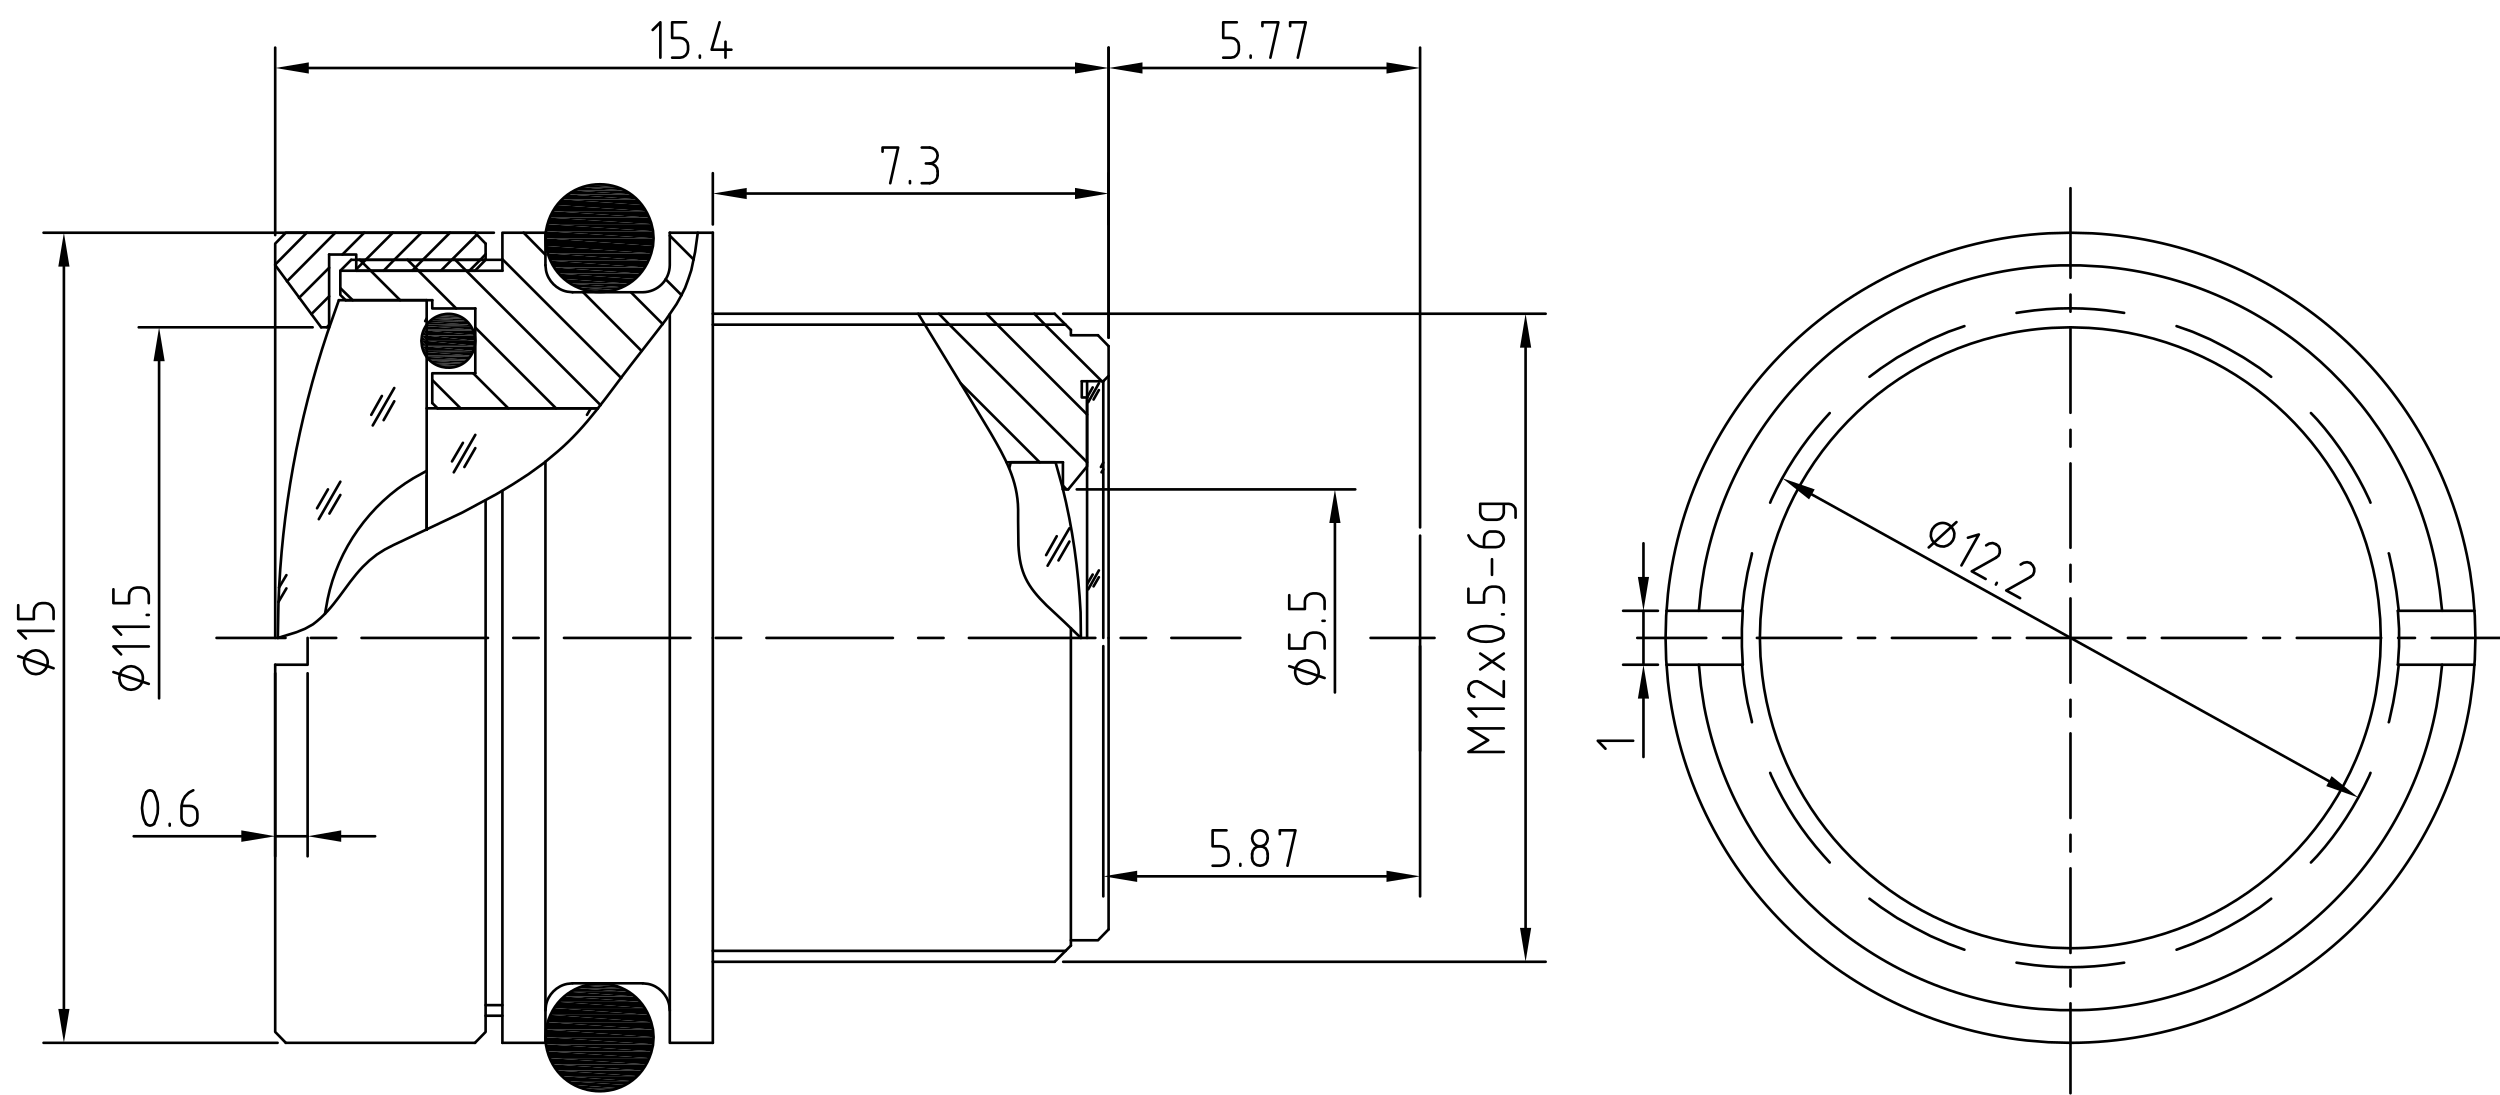 <?xml version="1.0" encoding="utf-8"?>
<!-- Generator: Adobe Illustrator 14.0.0, SVG Export Plug-In  -->
<!DOCTYPE svg PUBLIC "-//W3C//DTD SVG 1.1//EN" "http://www.w3.org/Graphics/SVG/1.1/DTD/svg11.dtd">
<svg version="1.1"
	 xmlns="http://www.w3.org/2000/svg" xmlns:xlink="http://www.w3.org/1999/xlink" xmlns:a="http://ns.adobe.com/AdobeSVGViewerExtensions/3.0/"
	 x="0px" y="0px" width="509px" height="223px" viewBox="-3.44 -4.27 509 223" enable-background="new -3.44 -4.27 509 223"
	 xml:space="preserve">
<defs>
</defs>
<line fill="none" stroke="#000000" stroke-width="0.54" stroke-linecap="round" stroke-linejoin="round" stroke-miterlimit="10" x1="202.35" y1="89.851" x2="202.05" y2="91.05"/>
<path fill="none" stroke="#000000" stroke-width="0.54" stroke-linecap="round" stroke-linejoin="round" stroke-miterlimit="10" d="
	M216.63,125.61l-0.06-5.22c-0.457-8.698-1.605-17.104-3.72-25.561l-1.38-4.979"/>
<path fill="none" stroke="#000000" stroke-width="0.54" stroke-linecap="round" stroke-linejoin="round" stroke-miterlimit="10" d="
	M83.43,91.59l-2.7,1.5c-8.882,5.295-15.384,14.471-17.46,24.601l-0.54,3"/>
<line fill="none" stroke="#000000" stroke-width="0.54" stroke-linecap="round" stroke-linejoin="round" stroke-miterlimit="10" x1="83.43" y1="92.61" x2="83.43" y2="103.59"/>
<path fill="none" stroke="#000000" stroke-width="0.54" stroke-linecap="round" stroke-linejoin="round" stroke-miterlimit="10" d="
	M65.55,56.851l-2.34,6.659c-5.935,17.757-9.311,36.369-9.96,55.08l-0.12,7.021"/>
<line fill="none" stroke="#000000" stroke-width="0.54" stroke-linecap="round" stroke-linejoin="round" stroke-miterlimit="10" x1="141.69" y1="191.55" x2="211.29" y2="191.55"/>
<line fill="none" stroke="#000000" stroke-width="0.54" stroke-linecap="round" stroke-linejoin="round" stroke-miterlimit="10" x1="141.69" y1="189.33" x2="213.51" y2="189.33"/>
<line fill="none" stroke="#000000" stroke-width="0.54" stroke-linecap="round" stroke-linejoin="round" stroke-miterlimit="10" x1="40.65" y1="125.61" x2="54.69" y2="125.61"/>
<line fill="none" stroke="#000000" stroke-width="0.54" stroke-linecap="round" stroke-linejoin="round" stroke-miterlimit="10" x1="59.85" y1="125.61" x2="65.01" y2="125.61"/>
<line fill="none" stroke="#000000" stroke-width="0.54" stroke-linecap="round" stroke-linejoin="round" stroke-miterlimit="10" x1="70.17" y1="125.61" x2="95.91" y2="125.61"/>
<line fill="none" stroke="#000000" stroke-width="0.54" stroke-linecap="round" stroke-linejoin="round" stroke-miterlimit="10" x1="101.07" y1="125.61" x2="106.23" y2="125.61"/>
<line fill="none" stroke="#000000" stroke-width="0.54" stroke-linecap="round" stroke-linejoin="round" stroke-miterlimit="10" x1="111.39" y1="125.61" x2="137.13" y2="125.61"/>
<line fill="none" stroke="#000000" stroke-width="0.54" stroke-linecap="round" stroke-linejoin="round" stroke-miterlimit="10" x1="142.29" y1="125.61" x2="147.45" y2="125.61"/>
<line fill="none" stroke="#000000" stroke-width="0.54" stroke-linecap="round" stroke-linejoin="round" stroke-miterlimit="10" x1="152.61" y1="125.61" x2="178.35" y2="125.61"/>
<line fill="none" stroke="#000000" stroke-width="0.54" stroke-linecap="round" stroke-linejoin="round" stroke-miterlimit="10" x1="183.51" y1="125.61" x2="188.67" y2="125.61"/>
<line fill="none" stroke="#000000" stroke-width="0.54" stroke-linecap="round" stroke-linejoin="round" stroke-miterlimit="10" x1="193.83" y1="125.61" x2="219.57" y2="125.61"/>
<line fill="none" stroke="#000000" stroke-width="0.54" stroke-linecap="round" stroke-linejoin="round" stroke-miterlimit="10" x1="224.73" y1="125.61" x2="229.89" y2="125.61"/>
<line fill="none" stroke="#000000" stroke-width="0.54" stroke-linecap="round" stroke-linejoin="round" stroke-miterlimit="10" x1="235.05" y1="125.61" x2="249.09" y2="125.61"/>
<line fill="none" stroke="#000000" stroke-width="0.54" stroke-linecap="round" stroke-linejoin="round" stroke-miterlimit="10" x1="93.27" y1="208.05" x2="54.75" y2="208.05"/>
<polyline fill="none" stroke="#000000" stroke-width="0.54" stroke-linecap="round" stroke-linejoin="round" stroke-miterlimit="10" points="
	52.59,131.07 52.59,205.83 54.75,208.05 "/>
<polyline fill-rule="evenodd" clip-rule="evenodd" points="118.65,195.931 117.09,196.05 120.21,196.05 "/>
<polyline fill-rule="evenodd" clip-rule="evenodd" points="117.09,196.05 115.53,196.41 121.71,196.41 "/>
<polyline fill-rule="evenodd" clip-rule="evenodd" points="117.09,196.05 120.21,196.05 121.71,196.41 "/>
<polyline fill-rule="evenodd" clip-rule="evenodd" points="115.53,196.41 114.09,196.95 123.21,196.95 "/>
<polyline fill-rule="evenodd" clip-rule="evenodd" points="115.53,196.41 121.71,196.41 123.21,196.95 "/>
<polyline fill-rule="evenodd" clip-rule="evenodd" points="114.09,196.95 112.71,197.67 124.59,197.67 "/>
<polyline fill-rule="evenodd" clip-rule="evenodd" points="114.09,196.95 123.21,196.95 124.59,197.67 "/>
<polyline fill-rule="evenodd" clip-rule="evenodd" points="112.71,197.67 111.45,198.63 125.85,198.63 "/>
<polyline fill-rule="evenodd" clip-rule="evenodd" points="112.71,197.67 124.59,197.67 125.85,198.63 "/>
<polyline fill-rule="evenodd" clip-rule="evenodd" points="111.45,198.63 110.31,199.71 126.93,199.71 "/>
<polyline fill-rule="evenodd" clip-rule="evenodd" points="111.45,198.63 125.85,198.63 126.93,199.71 "/>
<polyline fill-rule="evenodd" clip-rule="evenodd" points="110.31,199.71 109.35,200.97 127.89,200.97 "/>
<polyline fill-rule="evenodd" clip-rule="evenodd" points="110.31,199.71 126.93,199.71 127.89,200.97 "/>
<polyline fill-rule="evenodd" clip-rule="evenodd" points="109.35,200.97 108.63,202.351 128.61,202.351 "/>
<polyline fill-rule="evenodd" clip-rule="evenodd" points="109.35,200.97 127.89,200.97 128.61,202.351 "/>
<polyline fill-rule="evenodd" clip-rule="evenodd" points="108.63,202.351 108.09,203.851 129.15,203.851 "/>
<polyline fill-rule="evenodd" clip-rule="evenodd" points="108.63,202.351 128.61,202.351 129.15,203.851 "/>
<polyline fill-rule="evenodd" clip-rule="evenodd" points="108.09,203.851 107.73,205.351 129.51,205.351 "/>
<polyline fill-rule="evenodd" clip-rule="evenodd" points="108.09,203.851 129.15,203.851 129.51,205.351 "/>
<polyline fill-rule="evenodd" clip-rule="evenodd" points="107.73,205.351 107.61,206.91 129.63,206.91 "/>
<polyline fill-rule="evenodd" clip-rule="evenodd" points="107.73,205.351 129.51,205.351 129.63,206.91 "/>
<polyline fill-rule="evenodd" clip-rule="evenodd" points="107.61,206.91 107.73,208.351 129.51,208.351 "/>
<polyline fill-rule="evenodd" clip-rule="evenodd" points="107.61,206.91 129.63,206.91 129.51,208.351 "/>
<polyline fill-rule="evenodd" clip-rule="evenodd" points="107.73,208.351 108.03,209.79 129.27,209.79 "/>
<polyline fill-rule="evenodd" clip-rule="evenodd" points="107.73,208.351 129.51,208.351 129.27,209.79 "/>
<polyline fill-rule="evenodd" clip-rule="evenodd" points="108.03,209.79 108.45,211.17 128.79,211.17 "/>
<polyline fill-rule="evenodd" clip-rule="evenodd" points="108.03,209.79 129.27,209.79 128.79,211.17 "/>
<polyline fill-rule="evenodd" clip-rule="evenodd" points="108.45,211.17 109.11,212.431 128.13,212.431 "/>
<polyline fill-rule="evenodd" clip-rule="evenodd" points="108.45,211.17 128.79,211.17 128.13,212.431 "/>
<polyline fill-rule="evenodd" clip-rule="evenodd" points="109.11,212.431 109.95,213.69 127.29,213.69 "/>
<polyline fill-rule="evenodd" clip-rule="evenodd" points="109.11,212.431 128.13,212.431 127.29,213.69 "/>
<polyline fill-rule="evenodd" clip-rule="evenodd" points="109.95,213.69 110.97,214.83 126.27,214.83 "/>
<polyline fill-rule="evenodd" clip-rule="evenodd" points="109.95,213.69 127.29,213.69 126.27,214.83 "/>
<polyline fill-rule="evenodd" clip-rule="evenodd" points="110.97,214.83 112.17,215.851 125.07,215.851 "/>
<polyline fill-rule="evenodd" clip-rule="evenodd" points="110.97,214.83 126.27,214.83 125.07,215.851 "/>
<polyline fill-rule="evenodd" clip-rule="evenodd" points="112.17,215.851 113.49,216.63 123.81,216.63 "/>
<polyline fill-rule="evenodd" clip-rule="evenodd" points="112.17,215.851 125.07,215.851 123.81,216.63 "/>
<polyline fill-rule="evenodd" clip-rule="evenodd" points="113.49,216.63 114.87,217.29 122.37,217.29 "/>
<polyline fill-rule="evenodd" clip-rule="evenodd" points="113.49,216.63 123.81,216.63 122.37,217.29 "/>
<polyline fill-rule="evenodd" clip-rule="evenodd" points="114.87,217.29 116.37,217.71 120.93,217.71 "/>
<polyline fill-rule="evenodd" clip-rule="evenodd" points="114.87,217.29 122.37,217.29 120.93,217.71 "/>
<polyline fill-rule="evenodd" clip-rule="evenodd" points="116.37,217.71 117.87,217.891 119.37,217.891 "/>
<polyline fill-rule="evenodd" clip-rule="evenodd" points="116.37,217.71 120.93,217.71 119.37,217.891 "/>
<path fill="none" stroke="#000000" stroke-width="0.54" stroke-linecap="round" stroke-linejoin="round" stroke-miterlimit="10" d="
	M129.63,206.91l-0.12-1.56l-0.36-1.5c-3.479-11.308-19.456-10.14-21.42,1.5l-0.12,1.56l0.12,1.62
	c1.984,11.626,17.912,12.813,21.42,1.5l0.36-1.5L129.63,206.91z"/>
<path fill="none" stroke="#000000" stroke-width="0.54" stroke-linecap="round" stroke-linejoin="round" stroke-miterlimit="10" d="
	M113.13,195.931l-1.08,0.119c-2.13,0.399-3.921,2.19-4.32,4.32l-0.12,1.08"/>
<line fill="none" stroke="#000000" stroke-width="0.54" stroke-linecap="round" stroke-linejoin="round" stroke-miterlimit="10" x1="98.85" y1="95.67" x2="98.85" y2="208.05"/>
<line fill="none" stroke="#000000" stroke-width="0.54" stroke-linecap="round" stroke-linejoin="round" stroke-miterlimit="10" x1="107.61" y1="89.73" x2="107.61" y2="208.05"/>
<polyline fill="none" stroke="#000000" stroke-width="0.54" stroke-linecap="round" stroke-linejoin="round" stroke-miterlimit="10" points="
	95.43,97.59 95.43,205.83 93.27,208.05 "/>
<line fill="none" stroke="#000000" stroke-width="0.54" stroke-linecap="round" stroke-linejoin="round" stroke-miterlimit="10" x1="98.85" y1="208.05" x2="107.61" y2="208.05"/>
<polyline fill="none" stroke="#000000" stroke-width="0.54" stroke-linecap="round" stroke-linejoin="round" stroke-miterlimit="10" points="
	141.69,208.05 132.93,208.05 132.93,59.73 "/>
<line fill="none" stroke="#000000" stroke-width="0.54" stroke-linecap="round" stroke-linejoin="round" stroke-miterlimit="10" x1="113.13" y1="195.931" x2="127.41" y2="195.931"/>
<path fill="none" stroke="#000000" stroke-width="0.54" stroke-linecap="round" stroke-linejoin="round" stroke-miterlimit="10" d="
	M132.93,201.45l-0.12-1.08c-0.399-2.13-2.19-3.921-4.32-4.32l-1.08-0.119"/>
<line fill="none" stroke="#000000" stroke-width="0.54" stroke-linecap="round" stroke-linejoin="round" stroke-miterlimit="10" x1="141.69" y1="125.61" x2="141.69" y2="208.05"/>
<line fill="none" stroke="#000000" stroke-width="0.54" stroke-linecap="round" stroke-linejoin="round" stroke-miterlimit="10" x1="214.59" y1="188.25" x2="211.29" y2="191.55"/>
<polyline fill="none" stroke="#000000" stroke-width="0.54" stroke-linecap="round" stroke-linejoin="round" stroke-miterlimit="10" points="
	222.27,184.95 220.11,187.17 214.59,187.17 "/>
<line fill="none" stroke="#000000" stroke-width="0.54" stroke-linecap="round" stroke-linejoin="round" stroke-miterlimit="10" x1="214.59" y1="123.63" x2="214.59" y2="188.25"/>
<line fill="none" stroke="#000000" stroke-width="0.54" stroke-linecap="round" stroke-linejoin="round" stroke-miterlimit="10" x1="222.27" y1="125.61" x2="222.27" y2="184.95"/>
<line fill="none" stroke="#000000" stroke-width="0.54" stroke-linecap="round" stroke-linejoin="round" stroke-miterlimit="10" x1="141.69" y1="59.61" x2="211.29" y2="59.61"/>
<line fill="none" stroke="#000000" stroke-width="0.54" stroke-linecap="round" stroke-linejoin="round" stroke-miterlimit="10" x1="141.69" y1="61.83" x2="213.51" y2="61.83"/>
<line fill="none" stroke="#000000" stroke-width="0.54" stroke-linecap="round" stroke-linejoin="round" stroke-miterlimit="10" x1="61.95" y1="62.37" x2="52.59" y2="49.71"/>
<polyline fill="none" stroke="#000000" stroke-width="0.54" stroke-linecap="round" stroke-linejoin="round" stroke-miterlimit="10" points="
	93.27,43.11 54.75,43.11 52.59,45.33 52.59,125.61 "/>
<path fill="none" stroke="#000000" stroke-width="0.54" stroke-linecap="round" stroke-linejoin="round" stroke-miterlimit="10" d="
	M107.61,49.71l0.12,1.08c0.399,2.13,2.19,3.921,4.32,4.32l1.08,0.12"/>
<path fill="none" stroke="#000000" stroke-width="0.54" stroke-linecap="round" stroke-linejoin="round" stroke-miterlimit="10" d="
	M129.63,44.25l-0.12-1.56l-0.36-1.56c-3.625-11.347-19.409-10.111-21.42,1.56l-0.12,1.56l0.12,1.561
	c1.964,11.639,17.941,12.807,21.42,1.5l0.36-1.5L129.63,44.25z"/>
<polyline fill-rule="evenodd" clip-rule="evenodd" points="117.87,33.27 116.37,33.45 120.93,33.45 "/>
<polyline fill-rule="evenodd" clip-rule="evenodd" points="117.87,33.27 119.37,33.27 120.93,33.45 "/>
<polyline fill-rule="evenodd" clip-rule="evenodd" points="116.37,33.45 114.87,33.87 122.37,33.87 "/>
<polyline fill-rule="evenodd" clip-rule="evenodd" points="116.37,33.45 120.93,33.45 122.37,33.87 "/>
<polyline fill-rule="evenodd" clip-rule="evenodd" points="114.87,33.87 113.49,34.53 123.81,34.53 "/>
<polyline fill-rule="evenodd" clip-rule="evenodd" points="114.87,33.87 122.37,33.87 123.81,34.53 "/>
<polyline fill-rule="evenodd" clip-rule="evenodd" points="113.49,34.53 112.17,35.31 125.07,35.31 "/>
<polyline fill-rule="evenodd" clip-rule="evenodd" points="113.49,34.53 123.81,34.53 125.07,35.31 "/>
<polyline fill-rule="evenodd" clip-rule="evenodd" points="112.17,35.31 110.97,36.33 126.27,36.33 "/>
<polyline fill-rule="evenodd" clip-rule="evenodd" points="112.17,35.31 125.07,35.31 126.27,36.33 "/>
<polyline fill-rule="evenodd" clip-rule="evenodd" points="110.97,36.33 109.95,37.47 127.29,37.47 "/>
<polyline fill-rule="evenodd" clip-rule="evenodd" points="110.97,36.33 126.27,36.33 127.29,37.47 "/>
<polyline fill-rule="evenodd" clip-rule="evenodd" points="109.95,37.47 109.11,38.73 128.13,38.73 "/>
<polyline fill-rule="evenodd" clip-rule="evenodd" points="109.95,37.47 127.29,37.47 128.13,38.73 "/>
<polyline fill-rule="evenodd" clip-rule="evenodd" points="109.11,38.73 108.45,40.05 128.79,40.05 "/>
<polyline fill-rule="evenodd" clip-rule="evenodd" points="109.11,38.73 128.13,38.73 128.79,40.05 "/>
<polyline fill-rule="evenodd" clip-rule="evenodd" points="108.45,40.05 108.03,41.37 129.27,41.37 "/>
<polyline fill-rule="evenodd" clip-rule="evenodd" points="108.45,40.05 128.79,40.05 129.27,41.37 "/>
<polyline fill-rule="evenodd" clip-rule="evenodd" points="108.03,41.37 107.73,42.81 129.51,42.81 "/>
<polyline fill-rule="evenodd" clip-rule="evenodd" points="108.03,41.37 129.27,41.37 129.51,42.81 "/>
<polyline fill-rule="evenodd" clip-rule="evenodd" points="107.73,42.81 107.61,44.25 129.63,44.25 "/>
<polyline fill-rule="evenodd" clip-rule="evenodd" points="107.73,42.81 129.51,42.81 129.63,44.25 "/>
<polyline fill-rule="evenodd" clip-rule="evenodd" points="107.61,44.25 107.73,45.811 129.51,45.811 "/>
<polyline fill-rule="evenodd" clip-rule="evenodd" points="107.61,44.25 129.63,44.25 129.51,45.811 "/>
<polyline fill-rule="evenodd" clip-rule="evenodd" points="107.73,45.811 108.09,47.311 129.15,47.311 "/>
<polyline fill-rule="evenodd" clip-rule="evenodd" points="107.73,45.811 129.51,45.811 129.15,47.311 "/>
<polyline fill-rule="evenodd" clip-rule="evenodd" points="108.09,47.311 108.63,48.811 128.61,48.811 "/>
<polyline fill-rule="evenodd" clip-rule="evenodd" points="108.09,47.311 129.15,47.311 128.61,48.811 "/>
<polyline fill-rule="evenodd" clip-rule="evenodd" points="108.63,48.811 109.35,50.19 127.89,50.19 "/>
<polyline fill-rule="evenodd" clip-rule="evenodd" points="108.63,48.811 128.61,48.811 127.89,50.19 "/>
<polyline fill-rule="evenodd" clip-rule="evenodd" points="109.35,50.19 110.31,51.45 126.93,51.45 "/>
<polyline fill-rule="evenodd" clip-rule="evenodd" points="109.35,50.19 127.89,50.19 126.93,51.45 "/>
<polyline fill-rule="evenodd" clip-rule="evenodd" points="110.31,51.45 111.45,52.53 125.85,52.53 "/>
<polyline fill-rule="evenodd" clip-rule="evenodd" points="110.31,51.45 126.93,51.45 125.85,52.53 "/>
<polyline fill-rule="evenodd" clip-rule="evenodd" points="111.45,52.53 112.71,53.49 124.59,53.49 "/>
<polyline fill-rule="evenodd" clip-rule="evenodd" points="111.45,52.53 125.85,52.53 124.59,53.49 "/>
<polyline fill-rule="evenodd" clip-rule="evenodd" points="112.71,53.49 114.09,54.21 123.21,54.21 "/>
<polyline fill-rule="evenodd" clip-rule="evenodd" points="112.71,53.49 124.59,53.49 123.21,54.21 "/>
<polyline fill-rule="evenodd" clip-rule="evenodd" points="114.09,54.21 115.53,54.75 121.71,54.75 "/>
<polyline fill-rule="evenodd" clip-rule="evenodd" points="114.09,54.21 123.21,54.21 121.71,54.75 "/>
<polyline fill-rule="evenodd" clip-rule="evenodd" points="115.53,54.75 117.09,55.11 120.21,55.11 "/>
<polyline fill-rule="evenodd" clip-rule="evenodd" points="115.53,54.75 121.71,54.75 120.21,55.11 "/>
<polyline fill-rule="evenodd" clip-rule="evenodd" points="117.09,55.11 120.21,55.11 118.65,55.23 "/>
<line fill="none" stroke="#000000" stroke-width="0.54" stroke-linecap="round" stroke-linejoin="round" stroke-miterlimit="10" x1="83.43" y1="78.87" x2="118.29" y2="78.87"/>
<line fill="none" stroke="#000000" stroke-width="0.54" stroke-linecap="round" stroke-linejoin="round" stroke-miterlimit="10" x1="93.27" y1="50.851" x2="69.09" y2="50.851"/>
<line fill="none" stroke="#000000" stroke-width="0.54" stroke-linecap="round" stroke-linejoin="round" stroke-miterlimit="10" x1="95.43" y1="48.63" x2="69.09" y2="48.63"/>
<line fill="none" stroke="#000000" stroke-width="0.54" stroke-linecap="round" stroke-linejoin="round" stroke-miterlimit="10" x1="65.55" y1="56.851" x2="83.43" y2="56.851"/>
<line fill="none" stroke="#000000" stroke-width="0.54" stroke-linecap="round" stroke-linejoin="round" stroke-miterlimit="10" x1="98.85" y1="48.63" x2="68.07" y2="48.63"/>
<line fill="none" stroke="#000000" stroke-width="0.54" stroke-linecap="round" stroke-linejoin="round" stroke-miterlimit="10" x1="98.85" y1="50.851" x2="65.85" y2="50.851"/>
<line fill="none" stroke="#000000" stroke-width="0.54" stroke-linecap="round" stroke-linejoin="round" stroke-miterlimit="10" x1="84.57" y1="56.851" x2="66.93" y2="56.851"/>
<polyline fill-rule="evenodd" clip-rule="evenodd" points="87.99,59.61 86.97,59.67 88.59,59.67 "/>
<polyline fill-rule="evenodd" clip-rule="evenodd" points="86.97,59.67 86.73,59.73 89.07,59.73 "/>
<polyline fill-rule="evenodd" clip-rule="evenodd" points="86.97,59.67 88.59,59.67 89.07,59.73 "/>
<polyline fill-rule="evenodd" clip-rule="evenodd" points="86.73,59.73 85.95,59.97 89.67,59.97 "/>
<polyline fill-rule="evenodd" clip-rule="evenodd" points="86.73,59.73 89.07,59.73 89.67,59.97 "/>
<polyline fill-rule="evenodd" clip-rule="evenodd" points="85.95,59.97 85.71,60.09 90.09,60.09 "/>
<polyline fill-rule="evenodd" clip-rule="evenodd" points="85.95,59.97 89.67,59.97 90.09,60.09 "/>
<polyline fill-rule="evenodd" clip-rule="evenodd" points="85.71,60.09 84.99,60.45 90.69,60.45 "/>
<polyline fill-rule="evenodd" clip-rule="evenodd" points="85.71,60.09 90.09,60.09 90.69,60.45 "/>
<polyline fill-rule="evenodd" clip-rule="evenodd" points="84.99,60.45 84.75,60.63 90.99,60.63 "/>
<polyline fill-rule="evenodd" clip-rule="evenodd" points="84.99,60.45 90.69,60.45 90.99,60.63 "/>
<polyline fill-rule="evenodd" clip-rule="evenodd" points="84.75,60.63 84.15,61.05 91.53,61.05 "/>
<polyline fill-rule="evenodd" clip-rule="evenodd" points="84.75,60.63 90.99,60.63 91.53,61.05 "/>
<polyline fill-rule="evenodd" clip-rule="evenodd" points="84.15,61.05 83.91,61.29 91.77,61.29 "/>
<polyline fill-rule="evenodd" clip-rule="evenodd" points="84.15,61.05 91.53,61.05 91.77,61.29 "/>
<polyline fill-rule="evenodd" clip-rule="evenodd" points="83.91,61.29 83.43,61.83 92.25,61.83 "/>
<polyline fill-rule="evenodd" clip-rule="evenodd" points="83.91,61.29 91.77,61.29 92.25,61.83 "/>
<polyline fill-rule="evenodd" clip-rule="evenodd" points="83.43,61.83 83.25,62.13 83.43,62.13 "/>
<polyline fill-rule="evenodd" clip-rule="evenodd" points="83.43,61.83 83.43,62.13 92.43,62.13 "/>
<polyline fill-rule="evenodd" clip-rule="evenodd" points="83.43,61.83 92.25,61.83 92.43,62.13 "/>
<polyline fill-rule="evenodd" clip-rule="evenodd" points="83.25,62.13 82.83,62.851 83.43,62.851 "/>
<polyline fill-rule="evenodd" clip-rule="evenodd" points="83.25,62.13 83.43,62.13 83.43,62.851 "/>
<polyline fill-rule="evenodd" clip-rule="evenodd" points="83.43,62.13 83.43,62.851 92.85,62.851 "/>
<polyline fill-rule="evenodd" clip-rule="evenodd" points="83.43,62.13 92.43,62.13 92.85,62.851 "/>
<polyline fill-rule="evenodd" clip-rule="evenodd" points="82.83,62.851 82.77,63.03 83.43,63.03 "/>
<polyline fill-rule="evenodd" clip-rule="evenodd" points="82.83,62.851 83.43,62.851 83.43,63.03 "/>
<polyline fill-rule="evenodd" clip-rule="evenodd" points="83.43,62.851 83.43,63.03 92.97,63.03 "/>
<polyline fill-rule="evenodd" clip-rule="evenodd" points="83.43,62.851 92.85,62.851 92.97,63.03 "/>
<polyline fill-rule="evenodd" clip-rule="evenodd" points="82.77,63.03 82.47,63.931 83.43,63.931 "/>
<polyline fill-rule="evenodd" clip-rule="evenodd" points="82.77,63.03 83.43,63.03 83.43,63.931 "/>
<polyline fill-rule="evenodd" clip-rule="evenodd" points="83.43,63.03 83.43,63.931 93.21,63.931 "/>
<polyline fill-rule="evenodd" clip-rule="evenodd" points="83.43,63.03 92.97,63.03 93.21,63.931 "/>
<polyline fill-rule="evenodd" clip-rule="evenodd" points="82.47,63.931 82.47,64.05 83.43,64.05 "/>
<polyline fill-rule="evenodd" clip-rule="evenodd" points="82.47,63.931 83.43,63.931 83.43,64.05 "/>
<polyline fill-rule="evenodd" clip-rule="evenodd" points="83.43,63.931 83.43,64.05 93.27,64.05 "/>
<polyline fill-rule="evenodd" clip-rule="evenodd" points="83.43,63.931 93.21,63.931 93.27,64.05 "/>
<polyline fill-rule="evenodd" clip-rule="evenodd" points="82.47,64.05 82.35,65.13 83.43,65.13 "/>
<polyline fill-rule="evenodd" clip-rule="evenodd" points="82.47,64.05 83.43,64.05 83.43,65.13 "/>
<polyline fill-rule="evenodd" clip-rule="evenodd" points="83.43,64.05 83.43,65.13 93.33,65.13 "/>
<polyline fill-rule="evenodd" clip-rule="evenodd" points="83.43,64.05 93.27,64.05 93.33,65.13 "/>
<polyline fill-rule="evenodd" clip-rule="evenodd" points="82.35,65.13 82.47,66.15 83.43,66.15 "/>
<polyline fill-rule="evenodd" clip-rule="evenodd" points="82.35,65.13 83.43,65.13 83.43,66.15 "/>
<polyline fill-rule="evenodd" clip-rule="evenodd" points="83.43,65.13 83.43,66.15 93.27,66.15 "/>
<polyline fill-rule="evenodd" clip-rule="evenodd" points="83.43,65.13 93.33,65.13 93.27,66.15 "/>
<polyline fill-rule="evenodd" clip-rule="evenodd" points="82.47,66.15 82.47,66.271 83.43,66.271 "/>
<polyline fill-rule="evenodd" clip-rule="evenodd" points="82.47,66.15 83.43,66.15 83.43,66.271 "/>
<polyline fill-rule="evenodd" clip-rule="evenodd" points="83.43,66.15 83.43,66.271 93.21,66.271 "/>
<polyline fill-rule="evenodd" clip-rule="evenodd" points="83.43,66.15 93.27,66.15 93.21,66.271 "/>
<polyline fill-rule="evenodd" clip-rule="evenodd" points="82.47,66.271 82.77,67.17 83.43,67.17 "/>
<polyline fill-rule="evenodd" clip-rule="evenodd" points="82.47,66.271 83.43,66.271 83.43,67.17 "/>
<polyline fill-rule="evenodd" clip-rule="evenodd" points="83.43,66.271 83.43,67.17 92.97,67.17 "/>
<polyline fill-rule="evenodd" clip-rule="evenodd" points="83.43,66.271 93.21,66.271 92.97,67.17 "/>
<polyline fill-rule="evenodd" clip-rule="evenodd" points="82.77,67.17 82.83,67.41 83.43,67.41 "/>
<polyline fill-rule="evenodd" clip-rule="evenodd" points="82.77,67.17 83.43,67.17 83.43,67.41 "/>
<polyline fill-rule="evenodd" clip-rule="evenodd" points="83.43,67.17 83.43,67.41 92.85,67.41 "/>
<polyline fill-rule="evenodd" clip-rule="evenodd" points="83.43,67.17 92.97,67.17 92.85,67.41 "/>
<polyline fill-rule="evenodd" clip-rule="evenodd" points="82.83,67.41 83.25,68.13 83.43,68.13 "/>
<polyline fill-rule="evenodd" clip-rule="evenodd" points="82.83,67.41 83.43,67.41 83.43,68.13 "/>
<polyline fill-rule="evenodd" clip-rule="evenodd" points="83.43,67.41 83.43,68.13 92.43,68.13 "/>
<polyline fill-rule="evenodd" clip-rule="evenodd" points="83.43,67.41 92.85,67.41 92.43,68.13 "/>
<polyline fill-rule="evenodd" clip-rule="evenodd" points="83.25,68.13 83.43,68.13 83.43,68.37 "/>
<polyline fill-rule="evenodd" clip-rule="evenodd" points="83.43,68.13 83.43,68.37 92.25,68.37 "/>
<polyline fill-rule="evenodd" clip-rule="evenodd" points="83.43,68.13 92.43,68.13 92.25,68.37 "/>
<polyline fill-rule="evenodd" clip-rule="evenodd" points="83.43,68.37 83.91,68.97 91.77,68.97 "/>
<polyline fill-rule="evenodd" clip-rule="evenodd" points="83.43,68.37 92.25,68.37 91.77,68.97 "/>
<polyline fill-rule="evenodd" clip-rule="evenodd" points="83.91,68.97 84.15,69.15 91.53,69.15 "/>
<polyline fill-rule="evenodd" clip-rule="evenodd" points="83.91,68.97 91.77,68.97 91.53,69.15 "/>
<polyline fill-rule="evenodd" clip-rule="evenodd" points="84.15,69.15 84.75,69.63 90.99,69.63 "/>
<polyline fill-rule="evenodd" clip-rule="evenodd" points="84.15,69.15 91.53,69.15 90.99,69.63 "/>
<polyline fill-rule="evenodd" clip-rule="evenodd" points="84.75,69.63 84.99,69.811 90.69,69.811 "/>
<polyline fill-rule="evenodd" clip-rule="evenodd" points="84.75,69.63 90.99,69.63 90.69,69.811 "/>
<polyline fill-rule="evenodd" clip-rule="evenodd" points="84.99,69.811 85.71,70.17 90.09,70.17 "/>
<polyline fill-rule="evenodd" clip-rule="evenodd" points="84.99,69.811 90.69,69.811 90.09,70.17 "/>
<polyline fill-rule="evenodd" clip-rule="evenodd" points="85.71,70.17 85.95,70.29 89.67,70.29 "/>
<polyline fill-rule="evenodd" clip-rule="evenodd" points="85.71,70.17 90.09,70.17 89.67,70.29 "/>
<polyline fill-rule="evenodd" clip-rule="evenodd" points="85.95,70.29 86.73,70.47 89.07,70.47 "/>
<polyline fill-rule="evenodd" clip-rule="evenodd" points="85.95,70.29 89.67,70.29 89.07,70.47 "/>
<polyline fill-rule="evenodd" clip-rule="evenodd" points="86.73,70.47 86.97,70.53 88.59,70.53 "/>
<polyline fill-rule="evenodd" clip-rule="evenodd" points="86.73,70.47 89.07,70.47 88.59,70.53 "/>
<polyline fill-rule="evenodd" clip-rule="evenodd" points="86.97,70.53 88.59,70.53 87.99,70.59 "/>
<path fill="none" stroke="#000000" stroke-width="0.54" stroke-linecap="round" stroke-linejoin="round" stroke-miterlimit="10" d="
	M93.33,65.13l-0.12-1.08l-0.3-1.02c-2.152-5.082-9.353-4.248-10.44,1.02l-0.12,1.08l0.12,1.08c1.057,5.272,8.368,6.014,10.44,1.021
	l0.3-1.021L93.33,65.13z"/>
<polyline fill="none" stroke="#000000" stroke-width="0.54" stroke-linecap="round" stroke-linejoin="round" stroke-miterlimit="10" points="
	63.57,47.55 63.57,62.37 61.95,62.37 "/>
<polyline fill="none" stroke="#000000" stroke-width="0.54" stroke-linecap="round" stroke-linejoin="round" stroke-miterlimit="10" points="
	63.57,47.55 69.09,47.55 69.09,50.851 "/>
<polyline fill="none" stroke="#000000" stroke-width="0.54" stroke-linecap="round" stroke-linejoin="round" stroke-miterlimit="10" points="
	68.07,48.63 65.85,50.851 65.85,55.771 66.93,56.851 "/>
<line fill="none" stroke="#000000" stroke-width="0.54" stroke-linecap="round" stroke-linejoin="round" stroke-miterlimit="10" x1="93.33" y1="71.73" x2="93.33" y2="58.53"/>
<line fill="none" stroke="#000000" stroke-width="0.54" stroke-linecap="round" stroke-linejoin="round" stroke-miterlimit="10" x1="84.57" y1="77.79" x2="85.65" y2="78.87"/>
<polyline fill="none" stroke="#000000" stroke-width="0.54" stroke-linecap="round" stroke-linejoin="round" stroke-miterlimit="10" points="
	93.33,71.73 84.57,71.73 84.57,77.79 "/>
<polyline fill="none" stroke="#000000" stroke-width="0.54" stroke-linecap="round" stroke-linejoin="round" stroke-miterlimit="10" points="
	93.33,58.53 84.57,58.53 84.57,56.851 "/>
<polyline fill="none" stroke="#000000" stroke-width="0.54" stroke-linecap="round" stroke-linejoin="round" stroke-miterlimit="10" points="
	95.43,45.33 95.43,48.63 93.27,50.851 "/>
<line fill="none" stroke="#000000" stroke-width="0.54" stroke-linecap="round" stroke-linejoin="round" stroke-miterlimit="10" x1="93.27" y1="43.11" x2="95.43" y2="45.33"/>
<polyline fill="none" stroke="#000000" stroke-width="0.54" stroke-linecap="round" stroke-linejoin="round" stroke-miterlimit="10" points="
	107.61,43.11 98.85,43.11 98.85,50.851 "/>
<line fill="none" stroke="#000000" stroke-width="0.54" stroke-linecap="round" stroke-linejoin="round" stroke-miterlimit="10" x1="107.61" y1="49.71" x2="107.61" y2="43.11"/>
<line fill="none" stroke="#000000" stroke-width="0.54" stroke-linecap="round" stroke-linejoin="round" stroke-miterlimit="10" x1="132.93" y1="43.11" x2="141.69" y2="43.11"/>
<path fill="none" stroke="#000000" stroke-width="0.54" stroke-linecap="round" stroke-linejoin="round" stroke-miterlimit="10" d="
	M113.13,55.23h14.28c3.052-0.036,5.484-2.468,5.52-5.521v-6.6"/>
<line fill="none" stroke="#000000" stroke-width="0.54" stroke-linecap="round" stroke-linejoin="round" stroke-miterlimit="10" x1="141.69" y1="125.61" x2="141.69" y2="43.11"/>
<line fill="none" stroke="#000000" stroke-width="0.54" stroke-linecap="round" stroke-linejoin="round" stroke-miterlimit="10" x1="214.59" y1="62.91" x2="211.29" y2="59.61"/>
<line fill="none" stroke="#000000" stroke-width="0.54" stroke-linecap="round" stroke-linejoin="round" stroke-miterlimit="10" x1="212.97" y1="95.37" x2="214.05" y2="95.37"/>
<line fill="none" stroke="#000000" stroke-width="0.54" stroke-linecap="round" stroke-linejoin="round" stroke-miterlimit="10" x1="202.35" y1="89.851" x2="211.47" y2="89.851"/>
<line fill="none" stroke="#000000" stroke-width="0.54" stroke-linecap="round" stroke-linejoin="round" stroke-miterlimit="10" x1="212.97" y1="95.37" x2="212.97" y2="89.851"/>
<polyline fill="none" stroke="#000000" stroke-width="0.54" stroke-linecap="round" stroke-linejoin="round" stroke-miterlimit="10" points="
	217.89,76.65 217.89,90.69 214.05,95.37 "/>
<line fill="none" stroke="#000000" stroke-width="0.54" stroke-linecap="round" stroke-linejoin="round" stroke-miterlimit="10" x1="222.27" y1="66.21" x2="220.11" y2="63.99"/>
<line fill="none" stroke="#000000" stroke-width="0.54" stroke-linecap="round" stroke-linejoin="round" stroke-miterlimit="10" x1="216.81" y1="73.351" x2="221.19" y2="73.351"/>
<polyline fill="none" stroke="#000000" stroke-width="0.54" stroke-linecap="round" stroke-linejoin="round" stroke-miterlimit="10" points="
	220.11,63.99 214.59,63.99 214.59,62.91 "/>
<polyline fill="none" stroke="#000000" stroke-width="0.54" stroke-linecap="round" stroke-linejoin="round" stroke-miterlimit="10" points="
	217.89,76.65 216.81,76.65 216.81,73.351 "/>
<line fill="none" stroke="#000000" stroke-width="0.54" stroke-linecap="round" stroke-linejoin="round" stroke-miterlimit="10" x1="222.27" y1="125.61" x2="222.27" y2="66.21"/>
<line fill="none" stroke="#000000" stroke-width="0.54" stroke-linecap="round" stroke-linejoin="round" stroke-miterlimit="10" x1="222.27" y1="72.271" x2="221.19" y2="73.351"/>
<path fill="none" stroke="#000000" stroke-width="0.54" stroke-linecap="round" stroke-linejoin="round" stroke-miterlimit="10" d="
	M138.63,43.11l-0.54,3.899l-0.78,3.721l-0.6,1.8l-0.66,1.8l-0.84,1.68l-0.9,1.62l-2.16,3.181l-2.4,3.12l-4.8,6.18
	c-4.793,6.175-8.839,12.388-14.82,17.52l-2.88,2.4l-3.06,2.22l-3.24,2.101l-3.3,1.979l-6.9,3.72l-14.1,6.66l-1.74,0.9l-1.62,1.02
	l-1.5,1.2l-1.38,1.32c-3.722,3.917-5.673,8.398-10.14,11.7l-1.62,0.899l-1.8,0.72l-3.72,1.141"/>
<line fill="none" stroke="#000000" stroke-width="0.54" stroke-linecap="round" stroke-linejoin="round" stroke-miterlimit="10" x1="118.29" y1="78.87" x2="85.65" y2="78.87"/>
<line fill="none" stroke="#000000" stroke-width="0.54" stroke-linecap="round" stroke-linejoin="round" stroke-miterlimit="10" x1="83.43" y1="103.59" x2="83.43" y2="56.851"/>
<path fill="none" stroke="#000000" stroke-width="0.54" stroke-linecap="round" stroke-linejoin="round" stroke-miterlimit="10" d="
	M183.51,59.61l9.84,16.14l4.92,8.16c2.916,5.021,5.502,9.579,5.58,15.54v2.4l0.06,4.859c0.277,5.627,1.775,8.38,5.76,12.3
	l3.54,3.301l3.42,3.3"/>
<line fill="none" stroke="#000000" stroke-width="0.54" stroke-linecap="round" stroke-linejoin="round" stroke-miterlimit="10" x1="201.51" y1="89.851" x2="212.97" y2="89.851"/>
<line fill="none" stroke="#000000" stroke-width="0.54" stroke-linecap="round" stroke-linejoin="round" stroke-miterlimit="10" x1="221.19" y1="125.61" x2="221.19" y2="73.351"/>
<line fill="none" stroke="#000000" stroke-width="0.54" stroke-linecap="round" stroke-linejoin="round" stroke-miterlimit="10" x1="217.89" y1="125.61" x2="217.89" y2="73.351"/>
<line fill="none" stroke="#000000" stroke-width="0.54" stroke-linecap="round" stroke-linejoin="round" stroke-miterlimit="10" x1="98.85" y1="202.53" x2="95.43" y2="202.53"/>
<line fill="none" stroke="#000000" stroke-width="0.54" stroke-linecap="round" stroke-linejoin="round" stroke-miterlimit="10" x1="98.85" y1="200.37" x2="95.43" y2="200.37"/>
<line fill="none" stroke="#000000" stroke-width="0.54" stroke-linecap="round" stroke-linejoin="round" stroke-miterlimit="10" x1="219.21" y1="77.07" x2="220.29" y2="75.15"/>
<line fill="none" stroke="#000000" stroke-width="0.54" stroke-linecap="round" stroke-linejoin="round" stroke-miterlimit="10" x1="219.21" y1="115.11" x2="220.29" y2="113.25"/>
<line fill="none" stroke="#000000" stroke-width="0.54" stroke-linecap="round" stroke-linejoin="round" stroke-miterlimit="10" x1="217.95" y1="76.53" x2="219.03" y2="74.61"/>
<line fill="none" stroke="#000000" stroke-width="0.54" stroke-linecap="round" stroke-linejoin="round" stroke-miterlimit="10" x1="220.71" y1="90.811" x2="221.19" y2="89.91"/>
<line fill="none" stroke="#000000" stroke-width="0.54" stroke-linecap="round" stroke-linejoin="round" stroke-miterlimit="10" x1="217.95" y1="114.57" x2="219.03" y2="112.71"/>
<line fill="none" stroke="#000000" stroke-width="0.54" stroke-linecap="round" stroke-linejoin="round" stroke-miterlimit="10" x1="218.13" y1="77.61" x2="220.29" y2="73.771"/>
<line fill="none" stroke="#000000" stroke-width="0.54" stroke-linecap="round" stroke-linejoin="round" stroke-miterlimit="10" x1="220.83" y1="91.891" x2="221.19" y2="91.29"/>
<line fill="none" stroke="#000000" stroke-width="0.54" stroke-linecap="round" stroke-linejoin="round" stroke-miterlimit="10" x1="218.13" y1="115.71" x2="220.29" y2="111.87"/>
<line fill="none" stroke="#000000" stroke-width="0.54" stroke-linecap="round" stroke-linejoin="round" stroke-miterlimit="10" x1="91.11" y1="90.811" x2="93.33" y2="86.97"/>
<line fill="none" stroke="#000000" stroke-width="0.54" stroke-linecap="round" stroke-linejoin="round" stroke-miterlimit="10" x1="88.59" y1="89.67" x2="90.81" y2="85.891"/>
<line fill="none" stroke="#000000" stroke-width="0.54" stroke-linecap="round" stroke-linejoin="round" stroke-miterlimit="10" x1="116.07" y1="80.19" x2="116.85" y2="78.87"/>
<line fill="none" stroke="#000000" stroke-width="0.54" stroke-linecap="round" stroke-linejoin="round" stroke-miterlimit="10" x1="88.95" y1="91.891" x2="93.33" y2="84.271"/>
<line fill="none" stroke="#000000" stroke-width="0.54" stroke-linecap="round" stroke-linejoin="round" stroke-miterlimit="10" x1="53.25" y1="118.29" x2="54.87" y2="115.53"/>
<line fill="none" stroke="#000000" stroke-width="0.54" stroke-linecap="round" stroke-linejoin="round" stroke-miterlimit="10" x1="63.63" y1="100.29" x2="65.85" y2="96.51"/>
<line fill="none" stroke="#000000" stroke-width="0.54" stroke-linecap="round" stroke-linejoin="round" stroke-miterlimit="10" x1="74.67" y1="81.271" x2="76.83" y2="77.431"/>
<line fill="none" stroke="#000000" stroke-width="0.54" stroke-linecap="round" stroke-linejoin="round" stroke-miterlimit="10" x1="61.11" y1="99.21" x2="63.33" y2="95.37"/>
<line fill="none" stroke="#000000" stroke-width="0.54" stroke-linecap="round" stroke-linejoin="round" stroke-miterlimit="10" x1="72.15" y1="80.19" x2="74.31" y2="76.351"/>
<line fill="none" stroke="#000000" stroke-width="0.54" stroke-linecap="round" stroke-linejoin="round" stroke-miterlimit="10" x1="83.13" y1="61.11" x2="83.43" y2="60.57"/>
<line fill="none" stroke="#000000" stroke-width="0.54" stroke-linecap="round" stroke-linejoin="round" stroke-miterlimit="10" x1="53.37" y1="115.351" x2="54.87" y2="112.83"/>
<line fill="none" stroke="#000000" stroke-width="0.54" stroke-linecap="round" stroke-linejoin="round" stroke-miterlimit="10" x1="61.47" y1="101.431" x2="65.85" y2="93.811"/>
<line fill="none" stroke="#000000" stroke-width="0.54" stroke-linecap="round" stroke-linejoin="round" stroke-miterlimit="10" x1="72.45" y1="82.351" x2="76.83" y2="74.73"/>
<line fill="none" stroke="#000000" stroke-width="0.54" stroke-linecap="round" stroke-linejoin="round" stroke-miterlimit="10" x1="52.59" y1="49.59" x2="59.01" y2="43.11"/>
<line fill="none" stroke="#000000" stroke-width="0.54" stroke-linecap="round" stroke-linejoin="round" stroke-miterlimit="10" x1="54.99" y1="53.01" x2="64.83" y2="43.11"/>
<line fill="none" stroke="#000000" stroke-width="0.54" stroke-linecap="round" stroke-linejoin="round" stroke-miterlimit="10" x1="57.45" y1="56.37" x2="63.57" y2="50.25"/>
<line fill="none" stroke="#000000" stroke-width="0.54" stroke-linecap="round" stroke-linejoin="round" stroke-miterlimit="10" x1="66.27" y1="47.55" x2="70.71" y2="43.11"/>
<line fill="none" stroke="#000000" stroke-width="0.54" stroke-linecap="round" stroke-linejoin="round" stroke-miterlimit="10" x1="59.97" y1="59.67" x2="63.57" y2="56.07"/>
<line fill="none" stroke="#000000" stroke-width="0.54" stroke-linecap="round" stroke-linejoin="round" stroke-miterlimit="10" x1="76.53" y1="43.11" x2="69.09" y2="50.55"/>
<line fill="none" stroke="#000000" stroke-width="0.54" stroke-linecap="round" stroke-linejoin="round" stroke-miterlimit="10" x1="63.09" y1="62.37" x2="63.57" y2="61.891"/>
<polyline fill="none" stroke="#000000" stroke-width="0.54" stroke-linecap="round" stroke-linejoin="round" stroke-miterlimit="10" points="
	82.35,43.11 76.83,48.63 74.67,50.851 "/>
<polyline fill="none" stroke="#000000" stroke-width="0.54" stroke-linecap="round" stroke-linejoin="round" stroke-miterlimit="10" points="
	80.49,50.851 82.65,48.63 88.17,43.11 "/>
<line fill="none" stroke="#000000" stroke-width="0.54" stroke-linecap="round" stroke-linejoin="round" stroke-miterlimit="10" x1="86.31" y1="50.851" x2="93.63" y2="43.53"/>
<polyline fill="none" stroke="#000000" stroke-width="0.54" stroke-linecap="round" stroke-linejoin="round" stroke-miterlimit="10" points="
	92.13,50.851 94.35,48.63 95.43,47.49 "/>
<line fill="none" stroke="#000000" stroke-width="0.54" stroke-linecap="round" stroke-linejoin="round" stroke-miterlimit="10" x1="90.33" y1="78.87" x2="84.57" y2="73.11"/>
<line fill="none" stroke="#000000" stroke-width="0.54" stroke-linecap="round" stroke-linejoin="round" stroke-miterlimit="10" x1="68.37" y1="56.851" x2="65.85" y2="54.391"/>
<line fill="none" stroke="#000000" stroke-width="0.54" stroke-linecap="round" stroke-linejoin="round" stroke-miterlimit="10" x1="100.05" y1="78.87" x2="92.91" y2="71.73"/>
<line fill="none" stroke="#000000" stroke-width="0.54" stroke-linecap="round" stroke-linejoin="round" stroke-miterlimit="10" x1="69.81" y1="48.63" x2="78.03" y2="56.851"/>
<line fill="none" stroke="#000000" stroke-width="0.54" stroke-linecap="round" stroke-linejoin="round" stroke-miterlimit="10" x1="109.77" y1="78.87" x2="93.33" y2="62.431"/>
<line fill="none" stroke="#000000" stroke-width="0.54" stroke-linecap="round" stroke-linejoin="round" stroke-miterlimit="10" x1="79.53" y1="48.63" x2="89.43" y2="58.53"/>
<line fill="none" stroke="#000000" stroke-width="0.54" stroke-linecap="round" stroke-linejoin="round" stroke-miterlimit="10" x1="118.83" y1="78.21" x2="89.25" y2="48.63"/>
<line fill="none" stroke="#000000" stroke-width="0.54" stroke-linecap="round" stroke-linejoin="round" stroke-miterlimit="10" x1="123.03" y1="72.69" x2="98.85" y2="48.51"/>
<line fill="none" stroke="#000000" stroke-width="0.54" stroke-linecap="round" stroke-linejoin="round" stroke-miterlimit="10" x1="127.17" y1="67.17" x2="115.29" y2="55.23"/>
<line fill="none" stroke="#000000" stroke-width="0.54" stroke-linecap="round" stroke-linejoin="round" stroke-miterlimit="10" x1="107.61" y1="47.61" x2="103.17" y2="43.11"/>
<line fill="none" stroke="#000000" stroke-width="0.54" stroke-linecap="round" stroke-linejoin="round" stroke-miterlimit="10" x1="131.49" y1="61.71" x2="125.01" y2="55.23"/>
<line fill="none" stroke="#000000" stroke-width="0.54" stroke-linecap="round" stroke-linejoin="round" stroke-miterlimit="10" x1="135.33" y1="55.83" x2="132.09" y2="52.59"/>
<line fill="none" stroke="#000000" stroke-width="0.54" stroke-linecap="round" stroke-linejoin="round" stroke-miterlimit="10" x1="137.79" y1="48.57" x2="132.93" y2="43.71"/>
<line fill="none" stroke="#000000" stroke-width="0.54" stroke-linecap="round" stroke-linejoin="round" stroke-miterlimit="10" x1="213.69" y1="95.37" x2="212.97" y2="94.59"/>
<line fill="none" stroke="#000000" stroke-width="0.54" stroke-linecap="round" stroke-linejoin="round" stroke-miterlimit="10" x1="208.23" y1="89.851" x2="192.15" y2="73.771"/>
<polyline fill="none" stroke="#000000" stroke-width="0.54" stroke-linecap="round" stroke-linejoin="round" stroke-miterlimit="10" points="
	217.89,89.851 189.87,61.83 187.71,59.61 "/>
<polyline fill="none" stroke="#000000" stroke-width="0.54" stroke-linecap="round" stroke-linejoin="round" stroke-miterlimit="10" points="
	217.89,80.13 199.59,61.83 197.43,59.61 "/>
<polyline fill="none" stroke="#000000" stroke-width="0.54" stroke-linecap="round" stroke-linejoin="round" stroke-miterlimit="10" points="
	220.89,73.351 209.31,61.83 207.15,59.61 "/>
<line fill="none" stroke="#000000" stroke-width="0.54" stroke-linecap="round" stroke-linejoin="round" stroke-miterlimit="10" x1="212.07" y1="109.83" x2="214.29" y2="105.99"/>
<line fill="none" stroke="#000000" stroke-width="0.54" stroke-linecap="round" stroke-linejoin="round" stroke-miterlimit="10" x1="209.55" y1="108.75" x2="211.71" y2="104.91"/>
<line fill="none" stroke="#000000" stroke-width="0.54" stroke-linecap="round" stroke-linejoin="round" stroke-miterlimit="10" x1="209.85" y1="110.91" x2="214.29" y2="103.29"/>
<polyline fill="none" stroke="#000000" stroke-width="0.54" stroke-linecap="round" stroke-linejoin="round" stroke-miterlimit="10" points="
	351.39,120.09 351.209,123.75 351.209,127.41 351.39,131.07 "/>
<line fill="none" stroke="#000000" stroke-width="0.54" stroke-linecap="round" stroke-linejoin="round" stroke-miterlimit="10" x1="484.77" y1="131.07" x2="500.37" y2="131.07"/>
<line fill="none" stroke="#000000" stroke-width="0.54" stroke-linecap="round" stroke-linejoin="round" stroke-miterlimit="10" x1="484.77" y1="120.09" x2="500.37" y2="120.09"/>
<line fill="none" stroke="#000000" stroke-width="0.54" stroke-linecap="round" stroke-linejoin="round" stroke-miterlimit="10" x1="335.85" y1="131.07" x2="351.39" y2="131.07"/>
<line fill="none" stroke="#000000" stroke-width="0.54" stroke-linecap="round" stroke-linejoin="round" stroke-miterlimit="10" x1="335.85" y1="120.09" x2="351.39" y2="120.09"/>
<path fill="none" stroke="#000000" stroke-width="0.54" stroke-linecap="round" stroke-linejoin="round" stroke-miterlimit="10" d="
	M481.29,125.61l-0.12-3.84l-0.359-3.78l-0.54-3.78c-5.229-28.57-29.365-50.003-58.38-51.72l-3.78-0.12l-3.84,0.12
	c-30.502,1.868-55.233,25.18-58.92,55.5l-0.36,3.78l-0.12,3.84l0.12,3.78l0.36,3.84c3.485,28.795,26.314,51.686,55.14,55.08
	l3.78,0.359l3.84,0.12c30.567-0.037,56.612-21.786,62.16-51.84l0.54-3.72l0.359-3.84L481.29,125.61z"/>
<path fill="none" stroke="#000000" stroke-width="0.54" stroke-linecap="round" stroke-linejoin="round" stroke-miterlimit="10" d="
	M500.55,125.61l-0.12-4.5l-0.36-4.44l-0.6-4.439c-6.309-38.167-38.284-66.894-76.92-69l-4.44-0.12l-4.5,0.12
	c-40.312,2.219-73.112,33.289-77.46,73.439l-0.36,4.44l-0.12,4.5l0.12,4.439l0.36,4.44c4.179,38.525,34.514,68.841,73.02,73.08
	l4.44,0.36l4.5,0.119c40.435-0.064,74.733-29.231,81.36-69.119l0.6-4.44l0.36-4.44L500.55,125.61z"/>
<line fill="none" stroke="#000000" stroke-width="0.54" stroke-linecap="round" stroke-linejoin="round" stroke-miterlimit="10" x1="418.11" y1="34.05" x2="418.11" y2="52.29"/>
<line fill="none" stroke="#000000" stroke-width="0.54" stroke-linecap="round" stroke-linejoin="round" stroke-miterlimit="10" x1="418.11" y1="55.71" x2="418.11" y2="59.19"/>
<line fill="none" stroke="#000000" stroke-width="0.54" stroke-linecap="round" stroke-linejoin="round" stroke-miterlimit="10" x1="418.11" y1="62.61" x2="418.11" y2="79.771"/>
<line fill="none" stroke="#000000" stroke-width="0.54" stroke-linecap="round" stroke-linejoin="round" stroke-miterlimit="10" x1="418.11" y1="83.25" x2="418.11" y2="86.67"/>
<line fill="none" stroke="#000000" stroke-width="0.54" stroke-linecap="round" stroke-linejoin="round" stroke-miterlimit="10" x1="418.11" y1="90.09" x2="418.11" y2="107.25"/>
<line fill="none" stroke="#000000" stroke-width="0.54" stroke-linecap="round" stroke-linejoin="round" stroke-miterlimit="10" x1="418.11" y1="110.73" x2="418.11" y2="114.15"/>
<line fill="none" stroke="#000000" stroke-width="0.54" stroke-linecap="round" stroke-linejoin="round" stroke-miterlimit="10" x1="418.11" y1="117.57" x2="418.11" y2="134.73"/>
<line fill="none" stroke="#000000" stroke-width="0.54" stroke-linecap="round" stroke-linejoin="round" stroke-miterlimit="10" x1="418.11" y1="138.21" x2="418.11" y2="141.63"/>
<line fill="none" stroke="#000000" stroke-width="0.54" stroke-linecap="round" stroke-linejoin="round" stroke-miterlimit="10" x1="418.11" y1="145.05" x2="418.11" y2="162.271"/>
<line fill="none" stroke="#000000" stroke-width="0.54" stroke-linecap="round" stroke-linejoin="round" stroke-miterlimit="10" x1="418.11" y1="165.69" x2="418.11" y2="169.11"/>
<line fill="none" stroke="#000000" stroke-width="0.54" stroke-linecap="round" stroke-linejoin="round" stroke-miterlimit="10" x1="418.11" y1="172.53" x2="418.11" y2="189.75"/>
<line fill="none" stroke="#000000" stroke-width="0.54" stroke-linecap="round" stroke-linejoin="round" stroke-miterlimit="10" x1="418.11" y1="193.17" x2="418.11" y2="196.59"/>
<line fill="none" stroke="#000000" stroke-width="0.54" stroke-linecap="round" stroke-linejoin="round" stroke-miterlimit="10" x1="418.11" y1="200.01" x2="418.11" y2="218.311"/>
<line fill="none" stroke="#000000" stroke-width="0.54" stroke-linecap="round" stroke-linejoin="round" stroke-miterlimit="10" x1="329.91" y1="125.61" x2="343.95" y2="125.61"/>
<line fill="none" stroke="#000000" stroke-width="0.54" stroke-linecap="round" stroke-linejoin="round" stroke-miterlimit="10" x1="347.37" y1="125.61" x2="350.85" y2="125.61"/>
<line fill="none" stroke="#000000" stroke-width="0.54" stroke-linecap="round" stroke-linejoin="round" stroke-miterlimit="10" x1="354.27" y1="125.61" x2="371.43" y2="125.61"/>
<line fill="none" stroke="#000000" stroke-width="0.54" stroke-linecap="round" stroke-linejoin="round" stroke-miterlimit="10" x1="374.85" y1="125.61" x2="378.33" y2="125.61"/>
<line fill="none" stroke="#000000" stroke-width="0.54" stroke-linecap="round" stroke-linejoin="round" stroke-miterlimit="10" x1="381.75" y1="125.61" x2="398.91" y2="125.61"/>
<line fill="none" stroke="#000000" stroke-width="0.54" stroke-linecap="round" stroke-linejoin="round" stroke-miterlimit="10" x1="402.33" y1="125.61" x2="405.81" y2="125.61"/>
<line fill="none" stroke="#000000" stroke-width="0.54" stroke-linecap="round" stroke-linejoin="round" stroke-miterlimit="10" x1="409.23" y1="125.61" x2="426.39" y2="125.61"/>
<line fill="none" stroke="#000000" stroke-width="0.54" stroke-linecap="round" stroke-linejoin="round" stroke-miterlimit="10" x1="429.81" y1="125.61" x2="433.29" y2="125.61"/>
<line fill="none" stroke="#000000" stroke-width="0.54" stroke-linecap="round" stroke-linejoin="round" stroke-miterlimit="10" x1="436.709" y1="125.61" x2="453.87" y2="125.61"/>
<line fill="none" stroke="#000000" stroke-width="0.54" stroke-linecap="round" stroke-linejoin="round" stroke-miterlimit="10" x1="457.35" y1="125.61" x2="460.77" y2="125.61"/>
<line fill="none" stroke="#000000" stroke-width="0.54" stroke-linecap="round" stroke-linejoin="round" stroke-miterlimit="10" x1="464.19" y1="125.61" x2="481.35" y2="125.61"/>
<line fill="none" stroke="#000000" stroke-width="0.54" stroke-linecap="round" stroke-linejoin="round" stroke-miterlimit="10" x1="484.83" y1="125.61" x2="488.25" y2="125.61"/>
<line fill="none" stroke="#000000" stroke-width="0.54" stroke-linecap="round" stroke-linejoin="round" stroke-miterlimit="10" x1="491.669" y1="125.61" x2="505.77" y2="125.61"/>
<polyline fill="none" stroke="#000000" stroke-width="0.54" stroke-linecap="round" stroke-linejoin="round" stroke-miterlimit="10" points="
	59.19,125.61 59.19,131.07 52.59,131.07 "/>
<path fill="none" stroke="#000000" stroke-width="0.54" stroke-linecap="round" stroke-linejoin="round" stroke-miterlimit="10" d="
	M342.45,131.07l0.42,4.26l0.66,4.26c6.347,33.502,34.119,58.71,68.16,61.561l4.26,0.24h4.26c35.625-0.93,65.896-26.777,72.42-61.801
	l0.66-4.26l0.48-4.26"/>
<path fill="none" stroke="#000000" stroke-width="0.54" stroke-linecap="round" stroke-linejoin="round" stroke-miterlimit="10" d="
	M493.77,120.09l-0.48-4.26l-0.659-4.26c-6.274-33.474-34.155-58.696-68.101-61.561l-4.32-0.239h-4.26
	c-35.767,1.016-65.738,26.695-72.42,61.8l-0.66,4.26l-0.42,4.26"/>
<line fill="none" stroke="#000000" stroke-width="0.54" stroke-linecap="round" stroke-linejoin="round" stroke-miterlimit="10" x1="59.19" y1="132.811" x2="59.19" y2="170.07"/>
<line fill="none" stroke="#000000" stroke-width="0.54" stroke-linecap="round" stroke-linejoin="round" stroke-miterlimit="10" x1="52.59" y1="132.811" x2="52.59" y2="170.07"/>
<line fill="none" stroke="#000000" stroke-width="0.54" stroke-linecap="round" stroke-linejoin="round" stroke-miterlimit="10" x1="66.03" y1="165.99" x2="72.93" y2="165.99"/>
<line fill="none" stroke="#000000" stroke-width="0.54" stroke-linecap="round" stroke-linejoin="round" stroke-miterlimit="10" x1="45.69" y1="165.99" x2="23.79" y2="165.99"/>
<line fill="none" stroke="#000000" stroke-width="0.54" stroke-linecap="round" stroke-linejoin="round" stroke-miterlimit="10" x1="59.19" y1="165.99" x2="52.59" y2="165.99"/>
<polyline fill-rule="evenodd" clip-rule="evenodd" points="66.03,164.79 66.03,167.13 59.19,165.99 "/>
<polyline fill-rule="evenodd" clip-rule="evenodd" points="45.69,164.79 45.69,167.13 52.59,165.99 "/>
<polyline fill="none" stroke="#000000" stroke-width="0.54" stroke-linecap="round" stroke-linejoin="round" stroke-miterlimit="10" points="
	26.31,157.05 25.83,158.07 25.59,159.15 25.47,160.23 25.59,161.37 25.83,162.45 26.31,163.47 "/>
<polyline fill="none" stroke="#000000" stroke-width="0.54" stroke-linecap="round" stroke-linejoin="round" stroke-miterlimit="10" points="
	27.93,157.05 27.57,156.75 27.09,156.63 26.67,156.75 26.31,157.05 "/>
<polyline fill="none" stroke="#000000" stroke-width="0.54" stroke-linecap="round" stroke-linejoin="round" stroke-miterlimit="10" points="
	27.93,163.47 28.35,162.45 28.65,161.37 28.71,160.23 28.65,159.15 28.35,158.07 27.93,157.05 "/>
<polyline fill="none" stroke="#000000" stroke-width="0.54" stroke-linecap="round" stroke-linejoin="round" stroke-miterlimit="10" points="
	26.31,163.47 26.67,163.71 27.09,163.83 27.57,163.71 27.93,163.47 "/>
<line fill="none" stroke="#000000" stroke-width="0.54" stroke-linecap="round" stroke-linejoin="round" stroke-miterlimit="10" x1="31.11" y1="163.83" x2="31.11" y2="163.47"/>
<polyline fill="none" stroke="#000000" stroke-width="0.54" stroke-linecap="round" stroke-linejoin="round" stroke-miterlimit="10" points="
	35.91,156.63 35.01,157.11 34.23,157.891 33.75,158.79 33.51,159.811 33.51,162.271 33.63,162.87 33.99,163.351 34.53,163.71 
	35.13,163.83 35.73,163.71 36.27,163.351 36.63,162.87 36.75,162.271 36.75,161.431 36.69,160.891 36.51,160.47 36.09,160.05 
	35.67,159.87 35.13,159.811 33.51,159.811 "/>
<polyline fill="none" stroke="#000000" stroke-width="0.54" stroke-linecap="round" stroke-linejoin="round" stroke-miterlimit="10" points="
	484.77,131.07 485.01,127.41 485.01,123.75 484.77,120.09 "/>
<polyline fill="none" stroke="#000000" stroke-width="0.54" stroke-linecap="round" stroke-linejoin="round" stroke-miterlimit="10" points="
	351.27,131.07 351.69,134.97 352.35,138.811 353.25,142.65 353.25,142.771 "/>
<path fill="none" stroke="#000000" stroke-width="0.54" stroke-linecap="round" stroke-linejoin="round" stroke-miterlimit="10" d="
	M356.97,153.09l0.239,0.601c2.856,6.133,6.171,11.268,10.681,16.319l1.199,1.32"/>
<polyline fill="none" stroke="#000000" stroke-width="0.54" stroke-linecap="round" stroke-linejoin="round" stroke-miterlimit="10" points="
	377.19,178.71 379.53,180.45 382.77,182.61 386.19,184.53 389.669,186.33 393.27,187.891 396.51,189.09 "/>
<path fill="none" stroke="#000000" stroke-width="0.54" stroke-linecap="round" stroke-linejoin="round" stroke-miterlimit="10" d="
	M407.13,191.73l1.199,0.18c6.465,0.999,13.035,0.999,19.5,0l1.2-0.18"/>
<polyline fill="none" stroke="#000000" stroke-width="0.54" stroke-linecap="round" stroke-linejoin="round" stroke-miterlimit="10" points="
	439.709,189.09 442.95,187.891 446.55,186.33 450.03,184.53 453.39,182.61 456.69,180.45 458.97,178.71 "/>
<path fill="none" stroke="#000000" stroke-width="0.54" stroke-linecap="round" stroke-linejoin="round" stroke-miterlimit="10" d="
	M467.07,171.33l1.26-1.32c4.351-4.854,7.873-10.417,10.62-16.319l0.24-0.601"/>
<polyline fill="none" stroke="#000000" stroke-width="0.54" stroke-linecap="round" stroke-linejoin="round" stroke-miterlimit="10" points="
	482.91,142.771 482.97,142.65 483.81,138.811 484.47,134.97 484.95,131.07 "/>
<polyline fill="none" stroke="#000000" stroke-width="0.54" stroke-linecap="round" stroke-linejoin="round" stroke-miterlimit="10" points="
	484.95,120.09 484.47,116.19 483.81,112.351 482.97,108.51 482.91,108.391 "/>
<path fill="none" stroke="#000000" stroke-width="0.54" stroke-linecap="round" stroke-linejoin="round" stroke-miterlimit="10" d="
	M479.19,98.07l-0.24-0.601c-2.68-5.81-6.367-11.537-10.62-16.319l-1.26-1.32"/>
<polyline fill="none" stroke="#000000" stroke-width="0.54" stroke-linecap="round" stroke-linejoin="round" stroke-miterlimit="10" points="
	458.97,72.45 456.69,70.71 453.39,68.55 450.03,66.63 446.55,64.83 442.95,63.271 439.709,62.13 "/>
<path fill="none" stroke="#000000" stroke-width="0.54" stroke-linecap="round" stroke-linejoin="round" stroke-miterlimit="10" d="
	M429.03,59.431l-1.2-0.181c-6.465-0.999-13.035-0.999-19.5,0l-1.2,0.181"/>
<polyline fill="none" stroke="#000000" stroke-width="0.54" stroke-linecap="round" stroke-linejoin="round" stroke-miterlimit="10" points="
	396.51,62.13 393.27,63.271 389.669,64.83 386.19,66.63 382.77,68.55 379.53,70.71 377.19,72.45 "/>
<path fill="none" stroke="#000000" stroke-width="0.54" stroke-linecap="round" stroke-linejoin="round" stroke-miterlimit="10" d="
	M369.089,79.83l-1.199,1.32c-4.392,4.951-7.909,10.309-10.681,16.319l-0.239,0.601"/>
<polyline fill="none" stroke="#000000" stroke-width="0.54" stroke-linecap="round" stroke-linejoin="round" stroke-miterlimit="10" points="
	353.25,108.391 353.25,108.51 352.35,112.351 351.69,116.19 351.27,120.09 "/>
<line fill="none" stroke="#000000" stroke-width="0.54" stroke-linecap="round" stroke-linejoin="round" stroke-miterlimit="10" x1="97.11" y1="43.11" x2="5.43" y2="43.11"/>
<line fill="none" stroke="#000000" stroke-width="0.54" stroke-linecap="round" stroke-linejoin="round" stroke-miterlimit="10" x1="53.07" y1="208.05" x2="5.43" y2="208.05"/>
<line fill="none" stroke="#000000" stroke-width="0.54" stroke-linecap="round" stroke-linejoin="round" stroke-miterlimit="10" x1="9.57" y1="50.01" x2="9.57" y2="201.15"/>
<polyline fill-rule="evenodd" clip-rule="evenodd" points="8.43,50.01 10.71,50.01 9.57,43.11 "/>
<polyline fill-rule="evenodd" clip-rule="evenodd" points="8.43,201.15 10.71,201.15 9.57,208.05 "/>
<line fill="none" stroke="#000000" stroke-width="0.54" stroke-linecap="round" stroke-linejoin="round" stroke-miterlimit="10" x1="7.47" y1="131.79" x2="0.27" y2="129.33"/>
<path fill="none" stroke="#000000" stroke-width="0.54" stroke-linecap="round" stroke-linejoin="round" stroke-miterlimit="10" d="
	M3.87,128.13l-0.78,0.12l-0.66,0.36c-1.5,1.094-1.208,3.619,0.66,4.26l0.78,0.12l0.72-0.12c1.874-0.74,2.311-3.001,0.66-4.26
	l-0.66-0.36L3.87,128.13z"/>
<polyline fill="none" stroke="#000000" stroke-width="0.54" stroke-linecap="round" stroke-linejoin="round" stroke-miterlimit="10" points="
	7.47,124.17 0.27,124.17 1.83,125.73 "/>
<polyline fill="none" stroke="#000000" stroke-width="0.54" stroke-linecap="round" stroke-linejoin="round" stroke-miterlimit="10" points="
	7.47,121.771 7.47,120.15 7.35,119.55 6.99,119.01 6.45,118.65 5.85,118.53 5.07,118.53 4.41,118.65 3.93,119.01 3.57,119.55 
	3.45,120.15 3.45,121.771 0.27,121.771 0.27,118.95 "/>
<line fill="none" stroke="#000000" stroke-width="0.54" stroke-linecap="round" stroke-linejoin="round" stroke-miterlimit="10" x1="221.19" y1="127.29" x2="221.19" y2="178.23"/>
<line fill="none" stroke="#000000" stroke-width="0.54" stroke-linecap="round" stroke-linejoin="round" stroke-miterlimit="10" x1="285.69" y1="127.29" x2="285.69" y2="178.23"/>
<line fill="none" stroke="#000000" stroke-width="0.54" stroke-linecap="round" stroke-linejoin="round" stroke-miterlimit="10" x1="228.09" y1="174.15" x2="278.85" y2="174.15"/>
<polyline fill-rule="evenodd" clip-rule="evenodd" points="228.09,173.01 228.09,175.29 221.19,174.15 "/>
<polyline fill-rule="evenodd" clip-rule="evenodd" points="278.85,173.01 278.85,175.29 285.69,174.15 "/>
<polyline fill="none" stroke="#000000" stroke-width="0.54" stroke-linecap="round" stroke-linejoin="round" stroke-miterlimit="10" points="
	243.45,171.99 245.07,171.99 245.67,171.87 246.21,171.57 246.57,171.03 246.69,170.431 246.69,169.59 246.57,168.99 246.21,168.45 
	245.67,168.15 245.07,168.03 243.45,168.03 243.45,164.79 246.27,164.79 "/>
<line fill="none" stroke="#000000" stroke-width="0.54" stroke-linecap="round" stroke-linejoin="round" stroke-miterlimit="10" x1="249.09" y1="171.99" x2="249.09" y2="171.63"/>
<path fill="none" stroke="#000000" stroke-width="0.54" stroke-linecap="round" stroke-linejoin="round" stroke-miterlimit="10" d="
	M254.669,166.41l-0.119-0.6l-0.301-0.54c-0.874-0.81-2.137-0.601-2.64,0.54l-0.12,0.6l0.12,0.6c0.503,1.141,1.766,1.35,2.64,0.54
	l0.301-0.54L254.669,166.41z"/>
<polyline fill="none" stroke="#000000" stroke-width="0.54" stroke-linecap="round" stroke-linejoin="round" stroke-miterlimit="10" points="
	254.669,169.59 254.55,168.99 254.25,168.45 253.709,168.15 253.11,168.03 252.45,168.15 251.97,168.45 251.61,168.99 
	251.49,169.59 "/>
<line fill="none" stroke="#000000" stroke-width="0.54" stroke-linecap="round" stroke-linejoin="round" stroke-miterlimit="10" x1="254.669" y1="169.59" x2="254.669" y2="170.431"/>
<polyline fill="none" stroke="#000000" stroke-width="0.54" stroke-linecap="round" stroke-linejoin="round" stroke-miterlimit="10" points="
	251.49,170.431 251.61,171.03 251.97,171.57 252.45,171.87 253.11,171.99 253.709,171.87 254.25,171.57 254.55,171.03 
	254.669,170.431 "/>
<line fill="none" stroke="#000000" stroke-width="0.54" stroke-linecap="round" stroke-linejoin="round" stroke-miterlimit="10" x1="251.49" y1="170.431" x2="251.49" y2="169.59"/>
<polyline fill="none" stroke="#000000" stroke-width="0.54" stroke-linecap="round" stroke-linejoin="round" stroke-miterlimit="10" points="
	258.69,171.99 260.31,164.79 257.129,164.79 257.129,165.57 "/>
<line fill="none" stroke="#000000" stroke-width="0.54" stroke-linecap="round" stroke-linejoin="round" stroke-miterlimit="10" x1="222.27" y1="64.47" x2="222.27" y2="5.43"/>
<line fill="none" stroke="#000000" stroke-width="0.54" stroke-linecap="round" stroke-linejoin="round" stroke-miterlimit="10" x1="285.69" y1="103.11" x2="285.69" y2="5.43"/>
<line fill="none" stroke="#000000" stroke-width="0.54" stroke-linecap="round" stroke-linejoin="round" stroke-miterlimit="10" x1="229.17" y1="9.57" x2="278.85" y2="9.57"/>
<polyline fill-rule="evenodd" clip-rule="evenodd" points="229.17,8.43 229.17,10.71 222.27,9.57 "/>
<polyline fill-rule="evenodd" clip-rule="evenodd" points="278.85,8.43 278.85,10.71 285.69,9.57 "/>
<polyline fill="none" stroke="#000000" stroke-width="0.54" stroke-linecap="round" stroke-linejoin="round" stroke-miterlimit="10" points="
	245.61,7.47 247.17,7.47 247.83,7.35 248.31,6.99 248.67,6.45 248.79,5.85 248.79,5.07 248.67,4.41 248.31,3.93 247.83,3.57 
	247.17,3.45 245.61,3.45 245.61,0.27 248.37,0.27 "/>
<line fill="none" stroke="#000000" stroke-width="0.54" stroke-linecap="round" stroke-linejoin="round" stroke-miterlimit="10" x1="251.19" y1="7.47" x2="251.19" y2="7.05"/>
<polyline fill="none" stroke="#000000" stroke-width="0.54" stroke-linecap="round" stroke-linejoin="round" stroke-miterlimit="10" points="
	255.209,7.47 256.83,0.27 253.589,0.27 253.589,1.05 "/>
<polyline fill="none" stroke="#000000" stroke-width="0.54" stroke-linecap="round" stroke-linejoin="round" stroke-miterlimit="10" points="
	260.79,7.47 262.41,0.27 259.23,0.27 259.23,1.05 "/>
<line fill="none" stroke="#000000" stroke-width="0.54" stroke-linecap="round" stroke-linejoin="round" stroke-miterlimit="10" x1="285.69" y1="148.59" x2="285.69" y2="104.79"/>
<line fill="none" stroke="#000000" stroke-width="0.54" stroke-linecap="round" stroke-linejoin="round" stroke-miterlimit="10" x1="52.59" y1="43.59" x2="52.59" y2="5.43"/>
<line fill="none" stroke="#000000" stroke-width="0.54" stroke-linecap="round" stroke-linejoin="round" stroke-miterlimit="10" x1="222.27" y1="64.47" x2="222.27" y2="5.43"/>
<line fill="none" stroke="#000000" stroke-width="0.54" stroke-linecap="round" stroke-linejoin="round" stroke-miterlimit="10" x1="59.43" y1="9.57" x2="215.43" y2="9.57"/>
<polyline fill-rule="evenodd" clip-rule="evenodd" points="59.43,8.43 59.43,10.71 52.59,9.57 "/>
<polyline fill-rule="evenodd" clip-rule="evenodd" points="215.43,8.43 215.43,10.71 222.27,9.57 "/>
<polyline fill="none" stroke="#000000" stroke-width="0.54" stroke-linecap="round" stroke-linejoin="round" stroke-miterlimit="10" points="
	131.01,7.47 131.01,0.27 129.45,1.83 "/>
<polyline fill="none" stroke="#000000" stroke-width="0.54" stroke-linecap="round" stroke-linejoin="round" stroke-miterlimit="10" points="
	133.41,7.47 135.03,7.47 135.63,7.35 136.17,6.99 136.53,6.45 136.65,5.85 136.65,5.07 136.53,4.41 136.17,3.93 135.63,3.57 
	135.03,3.45 133.41,3.45 133.41,0.27 136.23,0.27 "/>
<line fill="none" stroke="#000000" stroke-width="0.54" stroke-linecap="round" stroke-linejoin="round" stroke-miterlimit="10" x1="139.05" y1="7.47" x2="139.05" y2="7.05"/>
<polyline fill="none" stroke="#000000" stroke-width="0.54" stroke-linecap="round" stroke-linejoin="round" stroke-miterlimit="10" points="
	143.07,0.27 141.45,5.85 145.47,5.85 "/>
<line fill="none" stroke="#000000" stroke-width="0.54" stroke-linecap="round" stroke-linejoin="round" stroke-miterlimit="10" x1="144.27" y1="4.23" x2="144.27" y2="7.47"/>
<line fill="none" stroke="#000000" stroke-width="0.54" stroke-linecap="round" stroke-linejoin="round" stroke-miterlimit="10" x1="60.21" y1="62.37" x2="24.81" y2="62.37"/>
<line fill="none" stroke="#000000" stroke-width="0.54" stroke-linecap="round" stroke-linejoin="round" stroke-miterlimit="10" x1="28.95" y1="69.271" x2="28.95" y2="137.91"/>
<polyline fill-rule="evenodd" clip-rule="evenodd" points="27.81,69.271 30.09,69.271 28.95,62.37 "/>
<line fill="none" stroke="#000000" stroke-width="0.54" stroke-linecap="round" stroke-linejoin="round" stroke-miterlimit="10" x1="26.85" y1="134.97" x2="19.65" y2="132.57"/>
<path fill="none" stroke="#000000" stroke-width="0.54" stroke-linecap="round" stroke-linejoin="round" stroke-miterlimit="10" d="
	M23.25,131.37l-0.78,0.12l-0.66,0.36l-0.54,0.479l-0.3,0.72l-0.12,0.721l0.12,0.72l0.3,0.72l0.54,0.48l0.66,0.359l0.78,0.12
	l0.72-0.12c1.934-0.679,2.256-3.121,0.66-4.199l-0.66-0.36L23.25,131.37z"/>
<polyline fill="none" stroke="#000000" stroke-width="0.54" stroke-linecap="round" stroke-linejoin="round" stroke-miterlimit="10" points="
	26.85,127.351 19.65,127.351 21.21,128.97 "/>
<polyline fill="none" stroke="#000000" stroke-width="0.54" stroke-linecap="round" stroke-linejoin="round" stroke-miterlimit="10" points="
	26.85,123.33 19.65,123.33 21.21,124.95 "/>
<line fill="none" stroke="#000000" stroke-width="0.54" stroke-linecap="round" stroke-linejoin="round" stroke-miterlimit="10" x1="26.85" y1="120.931" x2="26.43" y2="120.931"/>
<polyline fill="none" stroke="#000000" stroke-width="0.54" stroke-linecap="round" stroke-linejoin="round" stroke-miterlimit="10" points="
	26.85,118.53 26.85,116.91 26.73,116.311 26.37,115.771 25.83,115.47 25.23,115.351 24.45,115.351 23.79,115.47 23.31,115.771 
	22.95,116.311 22.83,116.91 22.83,118.53 19.65,118.53 19.65,115.71 "/>
<line fill="none" stroke="#000000" stroke-width="0.54" stroke-linecap="round" stroke-linejoin="round" stroke-miterlimit="10" x1="213.03" y1="59.61" x2="311.25" y2="59.61"/>
<line fill="none" stroke="#000000" stroke-width="0.54" stroke-linecap="round" stroke-linejoin="round" stroke-miterlimit="10" x1="213.03" y1="191.55" x2="311.25" y2="191.55"/>
<line fill="none" stroke="#000000" stroke-width="0.54" stroke-linecap="round" stroke-linejoin="round" stroke-miterlimit="10" x1="307.169" y1="66.51" x2="307.169" y2="184.65"/>
<polyline fill-rule="evenodd" clip-rule="evenodd" points="306.03,66.51 308.31,66.51 307.169,59.61 "/>
<polyline fill-rule="evenodd" clip-rule="evenodd" points="306.03,184.65 308.31,184.65 307.169,191.55 "/>
<polyline fill="none" stroke="#000000" stroke-width="0.54" stroke-linecap="round" stroke-linejoin="round" stroke-miterlimit="10" points="
	302.73,148.83 295.53,148.83 299.55,146.431 295.53,144.03 302.73,144.03 "/>
<polyline fill="none" stroke="#000000" stroke-width="0.54" stroke-linecap="round" stroke-linejoin="round" stroke-miterlimit="10" points="
	302.73,140.01 295.53,140.01 297.15,141.63 "/>
<polyline fill="none" stroke="#000000" stroke-width="0.54" stroke-linecap="round" stroke-linejoin="round" stroke-miterlimit="10" points="
	295.53,135.99 295.65,136.71 296.129,137.311 296.73,137.61 "/>
<polyline fill="none" stroke="#000000" stroke-width="0.54" stroke-linecap="round" stroke-linejoin="round" stroke-miterlimit="10" points="
	297.99,134.67 297.33,134.431 296.669,134.49 296.07,134.79 295.65,135.33 295.53,135.99 "/>
<polyline fill="none" stroke="#000000" stroke-width="0.54" stroke-linecap="round" stroke-linejoin="round" stroke-miterlimit="10" points="
	297.99,134.67 302.73,137.61 302.73,134.431 "/>
<line fill="none" stroke="#000000" stroke-width="0.54" stroke-linecap="round" stroke-linejoin="round" stroke-miterlimit="10" x1="302.73" y1="132.03" x2="297.93" y2="128.79"/>
<line fill="none" stroke="#000000" stroke-width="0.54" stroke-linecap="round" stroke-linejoin="round" stroke-miterlimit="10" x1="297.93" y1="132.03" x2="302.73" y2="128.79"/>
<polyline fill="none" stroke="#000000" stroke-width="0.54" stroke-linecap="round" stroke-linejoin="round" stroke-miterlimit="10" points="
	295.95,125.61 296.97,126.03 298.05,126.33 299.129,126.391 300.27,126.33 301.35,126.03 302.37,125.61 "/>
<polyline fill="none" stroke="#000000" stroke-width="0.54" stroke-linecap="round" stroke-linejoin="round" stroke-miterlimit="10" points="
	295.95,123.99 295.65,124.351 295.53,124.771 295.65,125.25 295.95,125.61 "/>
<polyline fill="none" stroke="#000000" stroke-width="0.54" stroke-linecap="round" stroke-linejoin="round" stroke-miterlimit="10" points="
	302.37,123.99 301.35,123.57 300.27,123.271 299.129,123.21 298.05,123.271 296.97,123.57 295.95,123.99 "/>
<polyline fill="none" stroke="#000000" stroke-width="0.54" stroke-linecap="round" stroke-linejoin="round" stroke-miterlimit="10" points="
	302.37,125.61 302.61,125.25 302.73,124.771 302.61,124.351 302.37,123.99 "/>
<line fill="none" stroke="#000000" stroke-width="0.54" stroke-linecap="round" stroke-linejoin="round" stroke-miterlimit="10" x1="302.73" y1="120.811" x2="302.37" y2="120.811"/>
<polyline fill="none" stroke="#000000" stroke-width="0.54" stroke-linecap="round" stroke-linejoin="round" stroke-miterlimit="10" points="
	302.73,118.41 302.73,116.79 302.61,116.19 302.25,115.65 301.77,115.29 301.11,115.17 300.33,115.17 299.73,115.29 299.19,115.65 
	298.83,116.19 298.709,116.79 298.709,118.41 295.53,118.41 295.53,115.59 "/>
<line fill="none" stroke="#000000" stroke-width="0.54" stroke-linecap="round" stroke-linejoin="round" stroke-miterlimit="10" x1="300.33" y1="112.771" x2="300.33" y2="109.59"/>
<polyline fill="none" stroke="#000000" stroke-width="0.54" stroke-linecap="round" stroke-linejoin="round" stroke-miterlimit="10" points="
	295.53,104.73 296.01,105.69 296.79,106.41 297.69,106.95 298.709,107.13 301.11,107.13 301.77,107.01 302.25,106.71 302.61,106.17 
	302.73,105.57 302.61,104.97 302.25,104.431 301.77,104.07 301.11,103.95 299.79,103.95 299.37,104.19 298.95,104.55 298.77,105.03 
	298.709,105.57 298.709,107.13 "/>
<polyline fill="none" stroke="#000000" stroke-width="0.54" stroke-linecap="round" stroke-linejoin="round" stroke-miterlimit="10" points="
	305.13,101.13 305.13,99.75 305.07,99.21 304.709,98.73 304.29,98.431 303.75,98.311 297.93,98.311 297.93,100.17 298.05,100.65 
	298.35,101.13 298.77,101.431 299.31,101.55 301.35,101.55 301.89,101.431 302.31,101.13 302.61,100.65 302.73,100.17 
	302.73,98.311 "/>
<line fill="none" stroke="#000000" stroke-width="0.54" stroke-linecap="round" stroke-linejoin="round" stroke-miterlimit="10" x1="215.79" y1="95.37" x2="272.49" y2="95.37"/>
<line fill="none" stroke="#000000" stroke-width="0.54" stroke-linecap="round" stroke-linejoin="round" stroke-miterlimit="10" x1="268.35" y1="102.21" x2="268.35" y2="136.71"/>
<polyline fill-rule="evenodd" clip-rule="evenodd" points="267.209,102.21 269.49,102.21 268.35,95.37 "/>
<line fill="none" stroke="#000000" stroke-width="0.54" stroke-linecap="round" stroke-linejoin="round" stroke-miterlimit="10" x1="266.25" y1="133.771" x2="259.05" y2="131.37"/>
<path fill="none" stroke="#000000" stroke-width="0.54" stroke-linecap="round" stroke-linejoin="round" stroke-miterlimit="10" d="
	M262.65,130.17l-0.78,0.12l-0.66,0.3c-1.467,1.089-1.233,3.607,0.66,4.261l0.78,0.119l0.72-0.119
	c1.899-0.754,2.279-2.994,0.66-4.261l-0.66-0.3L262.65,130.17z"/>
<polyline fill="none" stroke="#000000" stroke-width="0.54" stroke-linecap="round" stroke-linejoin="round" stroke-miterlimit="10" points="
	266.25,127.771 266.25,126.15 266.129,125.55 265.77,125.01 265.23,124.65 264.629,124.53 263.85,124.53 263.25,124.65 
	262.709,125.01 262.35,125.55 262.23,126.15 262.23,127.771 259.05,127.771 259.05,124.95 "/>
<line fill="none" stroke="#000000" stroke-width="0.54" stroke-linecap="round" stroke-linejoin="round" stroke-miterlimit="10" x1="266.25" y1="122.13" x2="265.83" y2="122.13"/>
<polyline fill="none" stroke="#000000" stroke-width="0.54" stroke-linecap="round" stroke-linejoin="round" stroke-miterlimit="10" points="
	266.25,119.73 266.25,118.11 266.129,117.51 265.77,117.03 265.23,116.67 264.629,116.55 263.85,116.55 263.25,116.67 
	262.709,117.03 262.35,117.51 262.23,118.11 262.23,119.73 259.05,119.73 259.05,116.91 "/>
<line fill="none" stroke="#000000" stroke-width="0.54" stroke-linecap="round" stroke-linejoin="round" stroke-miterlimit="10" x1="275.61" y1="125.61" x2="288.629" y2="125.61"/>
<line fill="none" stroke="#000000" stroke-width="0.54" stroke-linecap="round" stroke-linejoin="round" stroke-miterlimit="10" x1="470.73" y1="154.771" x2="365.43" y2="96.391"/>
<polyline fill-rule="evenodd" clip-rule="evenodd" points="471.27,153.75 470.19,155.79 476.73,158.13 "/>
<polyline fill-rule="evenodd" clip-rule="evenodd" points="366.03,95.37 364.89,97.41 359.43,93.09 "/>
<line fill="none" stroke="#000000" stroke-width="0.54" stroke-linecap="round" stroke-linejoin="round" stroke-miterlimit="10" x1="389.25" y1="107.19" x2="394.89" y2="102.03"/>
<path fill="none" stroke="#000000" stroke-width="0.54" stroke-linecap="round" stroke-linejoin="round" stroke-miterlimit="10" d="
	M394.169,105.75l0.24-0.66l0.061-0.779c-0.373-1.947-2.538-2.816-4.021-1.44l-0.479,0.6l-0.24,0.66l-0.061,0.78l0.24,0.72
	l0.42,0.601l0.601,0.479l0.659,0.24l0.78,0.06l0.72-0.239l0.601-0.42L394.169,105.75z"/>
<polyline fill="none" stroke="#000000" stroke-width="0.54" stroke-linecap="round" stroke-linejoin="round" stroke-miterlimit="10" points="
	395.91,110.851 399.45,104.55 397.23,105.21 "/>
<polyline fill="none" stroke="#000000" stroke-width="0.54" stroke-linecap="round" stroke-linejoin="round" stroke-miterlimit="10" points="
	402.93,106.53 402.27,106.29 401.55,106.41 400.95,106.771 "/>
<polyline fill="none" stroke="#000000" stroke-width="0.54" stroke-linecap="round" stroke-linejoin="round" stroke-miterlimit="10" points="
	402.93,109.29 403.47,108.87 403.709,108.271 403.709,107.55 403.47,106.95 402.93,106.53 "/>
<polyline fill="none" stroke="#000000" stroke-width="0.54" stroke-linecap="round" stroke-linejoin="round" stroke-miterlimit="10" points="
	402.93,109.29 398.01,112.05 400.83,113.61 "/>
<line fill="none" stroke="#000000" stroke-width="0.54" stroke-linecap="round" stroke-linejoin="round" stroke-miterlimit="10" x1="402.93" y1="114.75" x2="403.11" y2="114.391"/>
<polyline fill="none" stroke="#000000" stroke-width="0.54" stroke-linecap="round" stroke-linejoin="round" stroke-miterlimit="10" points="
	409.95,110.37 409.29,110.19 408.57,110.311 407.97,110.67 "/>
<polyline fill="none" stroke="#000000" stroke-width="0.54" stroke-linecap="round" stroke-linejoin="round" stroke-miterlimit="10" points="
	409.95,113.19 410.49,112.771 410.73,112.11 410.73,111.45 410.43,110.851 409.95,110.37 "/>
<polyline fill="none" stroke="#000000" stroke-width="0.54" stroke-linecap="round" stroke-linejoin="round" stroke-miterlimit="10" points="
	409.95,113.19 405.03,115.95 407.85,117.51 "/>
<line fill="none" stroke="#000000" stroke-width="0.54" stroke-linecap="round" stroke-linejoin="round" stroke-miterlimit="10" x1="334.11" y1="120.09" x2="327.03" y2="120.09"/>
<line fill="none" stroke="#000000" stroke-width="0.54" stroke-linecap="round" stroke-linejoin="round" stroke-miterlimit="10" x1="334.11" y1="131.07" x2="327.03" y2="131.07"/>
<line fill="none" stroke="#000000" stroke-width="0.54" stroke-linecap="round" stroke-linejoin="round" stroke-miterlimit="10" x1="331.169" y1="113.19" x2="331.169" y2="106.351"/>
<line fill="none" stroke="#000000" stroke-width="0.54" stroke-linecap="round" stroke-linejoin="round" stroke-miterlimit="10" x1="331.169" y1="137.97" x2="331.169" y2="149.851"/>
<line fill="none" stroke="#000000" stroke-width="0.54" stroke-linecap="round" stroke-linejoin="round" stroke-miterlimit="10" x1="331.169" y1="120.09" x2="331.169" y2="131.07"/>
<polyline fill-rule="evenodd" clip-rule="evenodd" points="330.03,113.19 332.31,113.19 331.169,120.09 "/>
<polyline fill-rule="evenodd" clip-rule="evenodd" points="330.03,137.97 332.31,137.97 331.169,131.07 "/>
<polyline fill="none" stroke="#000000" stroke-width="0.54" stroke-linecap="round" stroke-linejoin="round" stroke-miterlimit="10" points="
	329.07,146.55 321.87,146.55 323.43,148.17 "/>
<line fill="none" stroke="#000000" stroke-width="0.54" stroke-linecap="round" stroke-linejoin="round" stroke-miterlimit="10" x1="141.69" y1="41.43" x2="141.69" y2="30.99"/>
<line fill="none" stroke="#000000" stroke-width="0.54" stroke-linecap="round" stroke-linejoin="round" stroke-miterlimit="10" x1="222.27" y1="41.43" x2="222.27" y2="30.99"/>
<line fill="none" stroke="#000000" stroke-width="0.54" stroke-linecap="round" stroke-linejoin="round" stroke-miterlimit="10" x1="148.59" y1="35.13" x2="215.43" y2="35.13"/>
<polyline fill-rule="evenodd" clip-rule="evenodd" points="148.59,33.99 148.59,36.27 141.69,35.13 "/>
<polyline fill-rule="evenodd" clip-rule="evenodd" points="215.43,33.99 215.43,36.27 222.27,35.13 "/>
<polyline fill="none" stroke="#000000" stroke-width="0.54" stroke-linecap="round" stroke-linejoin="round" stroke-miterlimit="10" points="
	177.81,33.03 179.43,25.77 176.25,25.77 176.25,26.61 "/>
<line fill="none" stroke="#000000" stroke-width="0.54" stroke-linecap="round" stroke-linejoin="round" stroke-miterlimit="10" x1="181.83" y1="33.03" x2="181.83" y2="32.61"/>
<line fill="none" stroke="#000000" stroke-width="0.54" stroke-linecap="round" stroke-linejoin="round" stroke-miterlimit="10" x1="184.23" y1="25.77" x2="185.85" y2="25.77"/>
<polyline fill="none" stroke="#000000" stroke-width="0.54" stroke-linecap="round" stroke-linejoin="round" stroke-miterlimit="10" points="
	185.85,29.01 186.45,28.89 186.99,28.53 187.35,27.99 187.47,27.39 187.35,26.79 186.99,26.25 186.45,25.89 185.85,25.77 "/>
<line fill="none" stroke="#000000" stroke-width="0.54" stroke-linecap="round" stroke-linejoin="round" stroke-miterlimit="10" x1="185.85" y1="29.01" x2="185.07" y2="29.01"/>
<polyline fill="none" stroke="#000000" stroke-width="0.54" stroke-linecap="round" stroke-linejoin="round" stroke-miterlimit="10" points="
	187.47,30.63 187.35,29.97 186.99,29.49 186.45,29.13 185.85,29.01 "/>
<line fill="none" stroke="#000000" stroke-width="0.54" stroke-linecap="round" stroke-linejoin="round" stroke-miterlimit="10" x1="187.47" y1="30.63" x2="187.47" y2="31.41"/>
<polyline fill="none" stroke="#000000" stroke-width="0.54" stroke-linecap="round" stroke-linejoin="round" stroke-miterlimit="10" points="
	185.85,33.03 186.45,32.91 186.99,32.55 187.35,32.01 187.47,31.41 "/>
<line fill="none" stroke="#000000" stroke-width="0.54" stroke-linecap="round" stroke-linejoin="round" stroke-miterlimit="10" x1="185.85" y1="33.03" x2="184.23" y2="33.03"/>
</svg>
